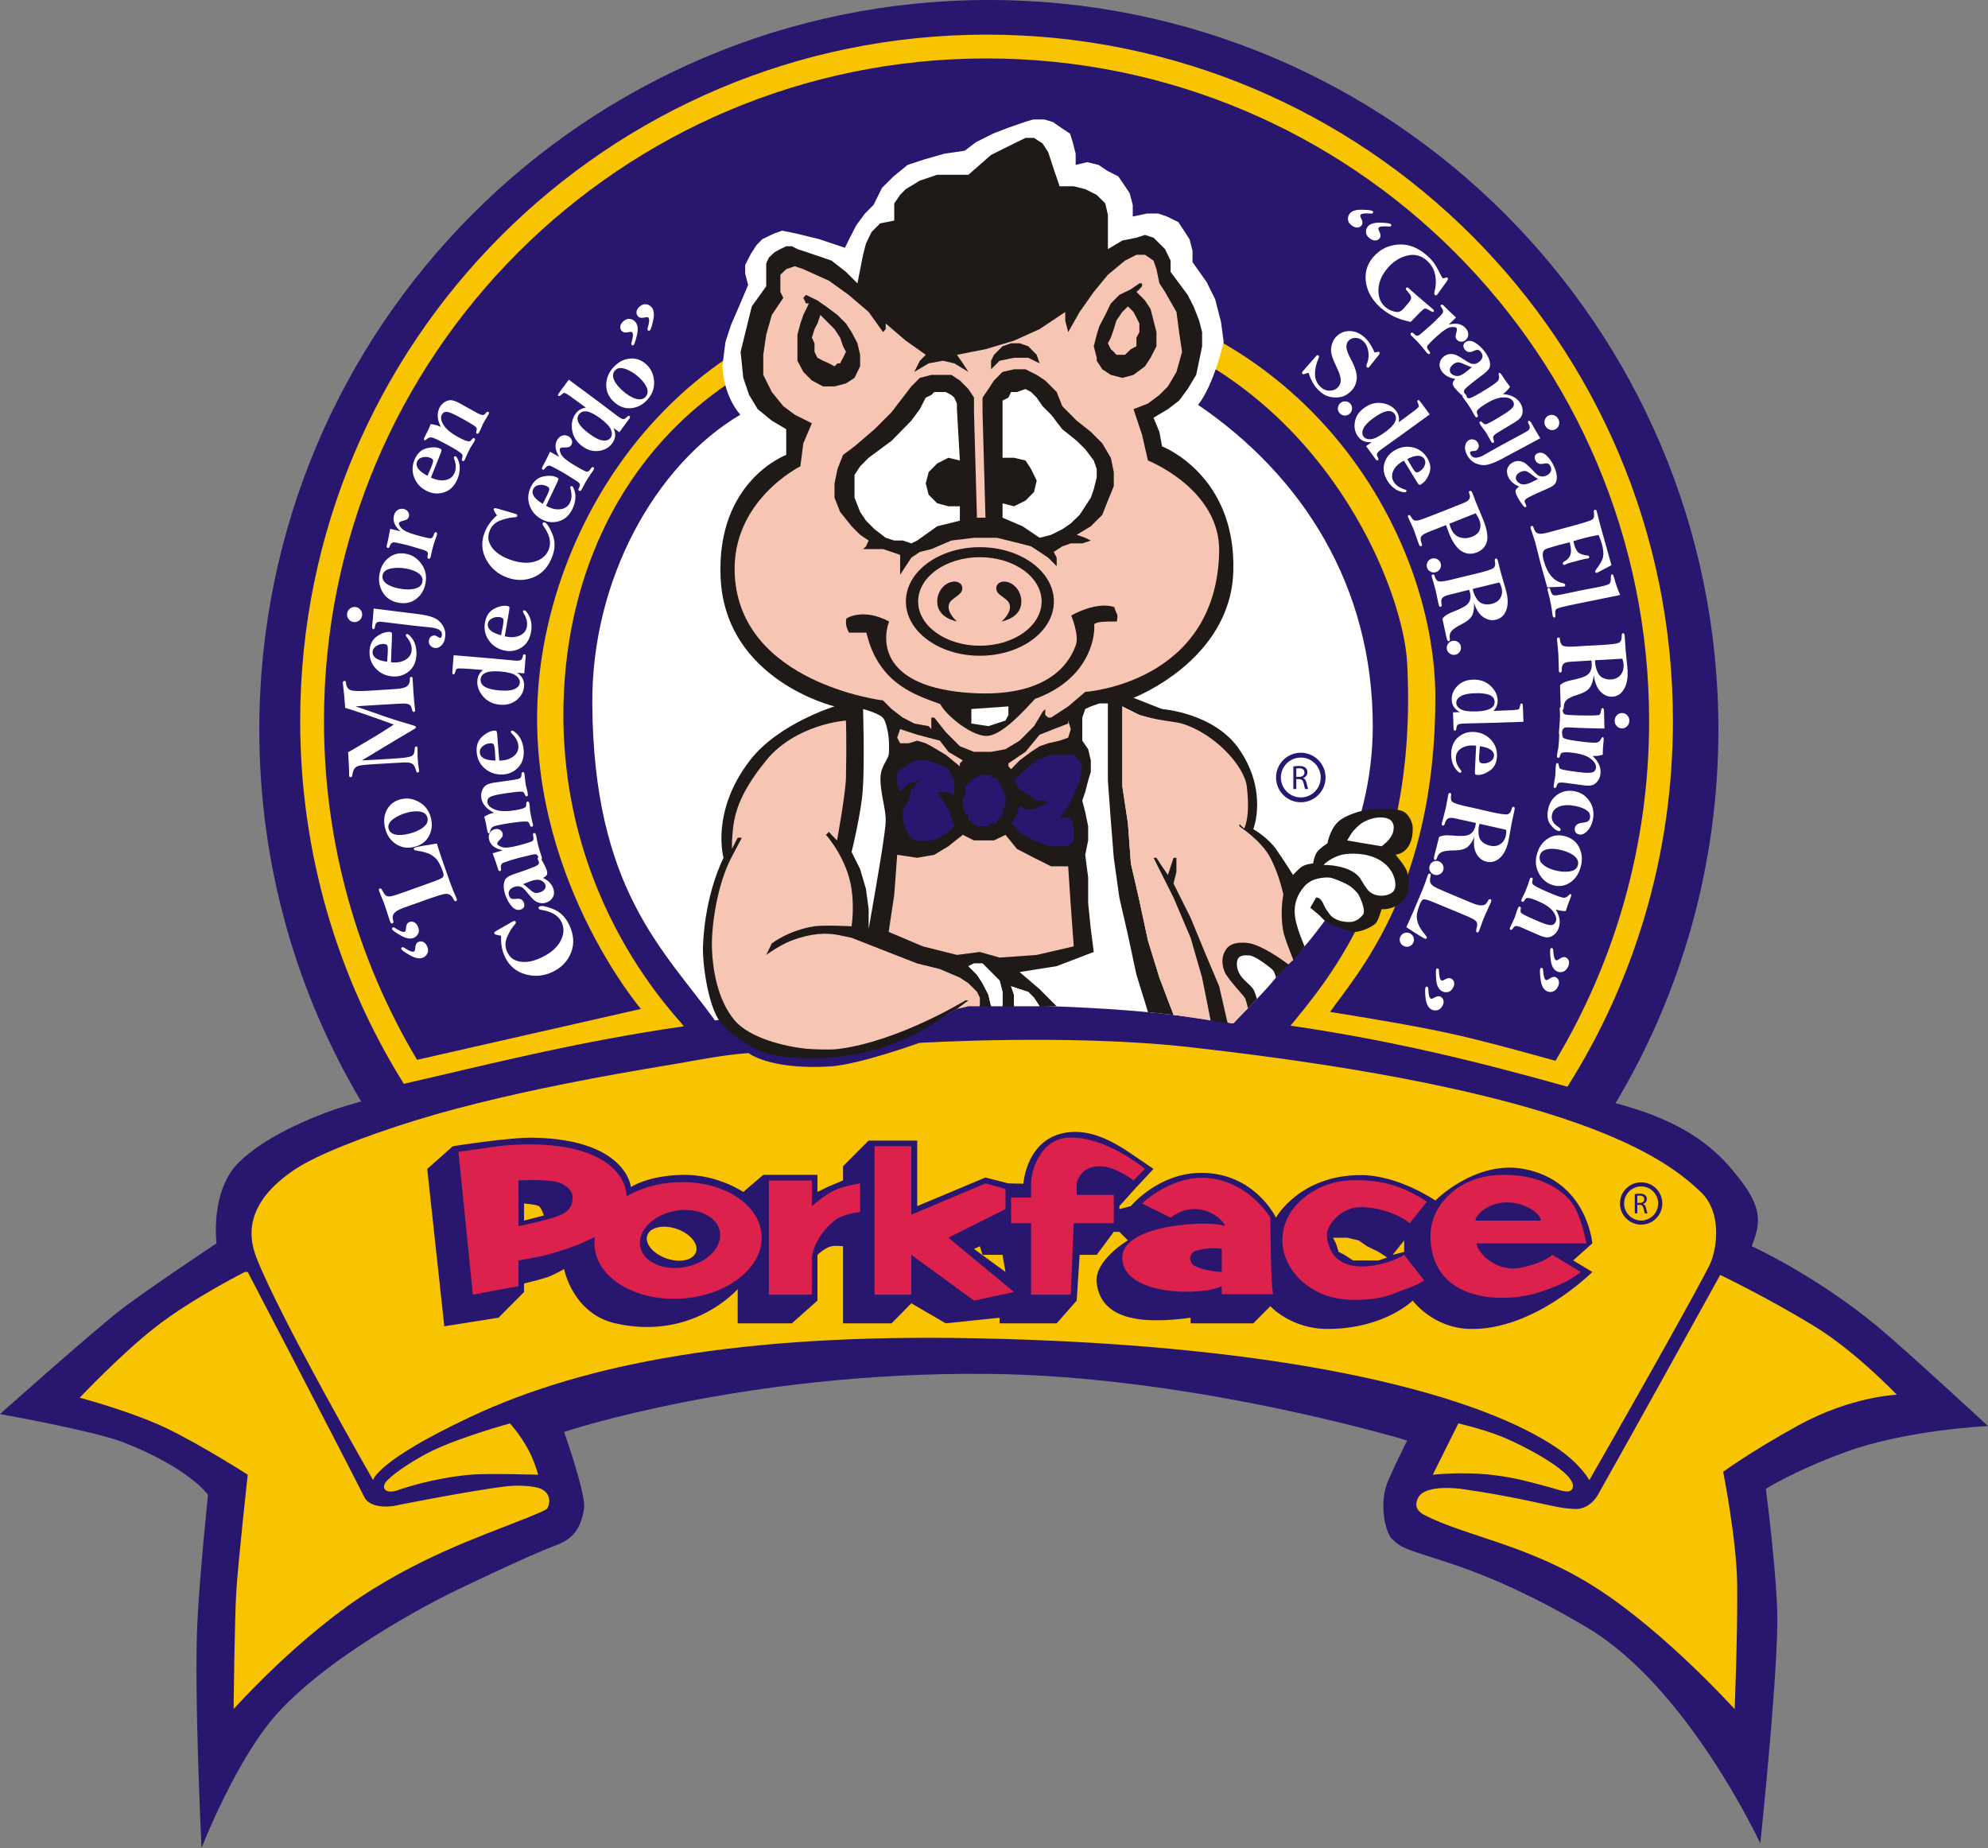 <!-- Generator: Adobe Illustrator 20.1.0, SVG Export Plug-In  -->
<svg version="1.1"
	 xmlns="http://www.w3.org/2000/svg" xmlns:xlink="http://www.w3.org/1999/xlink" xmlns:a="http://ns.adobe.com/AdobeSVGViewerExtensions/3.0/"
	 x="0px" y="0px" width="309.047px" height="287.289px" viewBox="0 0 309.047 287.289"
	 style="enable-background:new 0 0 309.047 287.289;" xml:space="preserve">
<rect x="0" y="0" width="309.047" height="287.289" fill="#808080" stroke="none"/>
<style type="text/css">
	.st0{fill:#28166F;}
	.st1{fill-rule:evenodd;clip-rule:evenodd;fill:#F8C300;}
	.st2{fill:#FFFFFF;}
	.st3{fill-rule:evenodd;clip-rule:evenodd;fill:#28166F;}
	.st4{fill-rule:evenodd;clip-rule:evenodd;fill:#DB214C;}
	.st5{fill-rule:evenodd;clip-rule:evenodd;fill:#F7C5B4;}
	.st6{fill-rule:evenodd;clip-rule:evenodd;fill:#1F1A17;}
	.st7{fill-rule:evenodd;clip-rule:evenodd;fill:#FFFFFF;}
	.st8{fill:#1F1A17;}
	.st9{fill:#DB214C;}
</style>
<defs>
</defs>
<g>
	<path class="st0" d="M291.817,206.182c-9.65-7.986-19.497-12.437-19.497-12.437c1.059-2.923,2.074-5.361-1.737-10.272
		c-2.913-3.753-7.167-8.768-19.443-11.967c10.156-16.991,15.996-36.858,15.996-58.092C267.137,50.777,216.359,0,153.723,0
		S40.309,50.777,40.309,113.414c0,21.119,5.779,40.885,15.834,57.815c-0.988,0.285-3.082,0.895-3.906,1.178
		c-4.075,1.403-11.115,4.335-15.112,8.299c-4.519,4.481-3.46,12.581-3.46,12.581s-11.467,7.628-15.165,10.544
		c-4.718,3.72-18.5,16-18.5,16s14.553,2.598,19.125,4.375c10.292,4,13.213,8.178,13.213,8.178s-1.338,12.78-1.672,20.192
		c-0.495,10.999,0.667,34.713,0.667,34.713s5.429-14.055,12-21.167c9.311-10.078,27.066-18.639,27.066-18.639
		s11.329-5.476,15.647-7.102c2.048-0.771,4.204-1.8,4.751-5.933c0.298-2.248-3.108-11.838-3.108-11.838s27.892-9.363,65.753-9.03
		c32.149,0.283,65.309,10.361,65.309,10.361s-2.462,4.936-3.114,6.653c-0.164,0.432-0.394,1.332-0.461,1.789
		c-0.364,2.509,0.087,4.951,0.886,6.448c0.221,0.414,1.249,1.265,1.767,1.538c3.795,1.996,12.233,2.751,28.92,12.665
		c15.673,9.311,26.897,33.546,26.897,33.546s2.519-23.771,2.654-34.234c0.084-6.557-1.787-20.88-1.787-20.88
		s4.07-2.678,12.402-5.736c9.41-3.454,22.132-4.039,22.132-4.039S296.282,209.877,291.817,206.182z"/>
	<path class="st0" d="M7.956,213.294"/>
</g>
<path class="st1" d="M153.366,5.384c-58.929,0-106.701,47.772-106.701,106.701c0,20.709,5.9,40.041,16.11,56.405
	c11.655-2.64,26.334-6.469,43.488-8.933c0.571-0.082-20.357-19.136-18.573-52.429c1.617-30.175,21.727-56.89,62.855-59.09
	c48.759-2.608,67.438,40.356,68.206,55.069c1.732,33.181-12.402,49.336-18.136,56.344c15.782,2.281,29.412,5.667,43.056,9.494
	c10.386-16.461,16.396-35.959,16.396-56.86C260.067,53.156,212.295,5.384,153.366,5.384z M99.631,156.85l-34.797,7.909
	c0,0-0.134-0.225-0.201-0.338c-9.065-15.337-14.268-33.229-14.268-52.335c0-56.885,46.115-103,103-103s103,46.115,103,103
	c0,19.308-5.313,37.375-14.556,52.82c-14.674-4.038-17.143-4.699-35.037-7.597c3.98-5.686,16.364-19.09,16.364-48.821
	c0-26.701-22.132-63.979-68.826-64.439c-46.915-0.462-68.602,35.173-70.646,63.08C81.579,135.617,99.631,156.85,99.631,156.85z"/>
<path class="st2" d="M154.982,156.208c23,0.388,30.562,2.019,36.736,2.891c2.09-2.197,4.8-4.824,6.748-7.254
	c0.425-0.53,1.283-1.556,1.721-1.92c0.291-0.241,0.477-0.453,0.547-0.547c0.774-1.033,1.286-1.464,2.058-2.257
	c0.848-0.872,3.27-4.134,3.27-4.134s5.844,2.804,7.563-2.406c0.204-0.618-5.826-4.086-5.552-4.677
	c3.291-7.083,5.334-14.783,5.334-23.007c0-21.736-10.848-38.831-27.155-49.957c2.476-3.118,3.976-9.778,3.976-9.778l-0.405-3.069
	l-0.921-3.586l-1.327-2.662l-2.193-3.106v-1.756l-0.461-1.793l-0.866-1.331l-0.87-1.331l-1.784-0.869l-1.327-0.462h-1.784
	l-2.196,0.462v-1.793l-0.457-1.775l-0.868-1.331l-0.916-1.331l-1.738-0.887l-1.327-0.906l-1.784-0.425l-1.786,0.425v-1.756
	l-0.457-1.775l-0.411-1.331l-1.327-0.869l-1.327-0.924l-1.327-0.407h-1.784l-1.327,0.407l-2.654,0.924l-2.241,0.869l-2.654,1.331
	l-1.738,1.331l-3.111,0.444l-3.112,0.887l-2.652,0.869l-2.196,1.793l-1.784,1.775l-1.327,2.662l-1.327,1.331l-1.327,1.793
	l-0.914,1.756l-0.87,1.775l-3.98-1.331l-3.522-0.869l-2.243-0.462l-1.325,0.462l-1.786,0.869l-0.868,0.887l-0.87,1.331l-0.914,1.775
	v1.331l0.457,1.793l-1.327,3.124l-1.327,3.069l-0.87,2.662l-0.457,3.586c0,0-0.07,4.396,2.763,7.724
	c-13.171,7.801-23.117,25.556-23.005,44.883c0.167,28.862,11.069,38.266,19.074,49.283
	C120.291,157.062,130.803,155.8,154.982,156.208z"/>
<path class="st1" d="M264.36,185.267c-5.362-5.059-18.86-15.728-79.737-22.512c-18.383-2.049-41.708-0.627-41.708-0.627
	s-9.381,3.387-13.838,3.658c-8.411,0.511-12.032-1.545-12.702-2.073c-3.625,0.235-7.848,1.061-10.569,1.546
	c-3.423,0.61-24.848,3.856-41.171,8.903c-8.385,2.593-15.432,5.423-18.681,7.562c-8.016,5.279-7.329,10.572-6.113,13.729
	c3.516,9.136,18.161,34.648,18.161,34.648s0.412-2.916,15.166-9.847c17.773-8.349,42.261-12.915,78.333-12.208
	c51.08,1,79.286,9.287,90.728,17.192c3.522,2.433,4.846,4.864,4.846,4.864s14.05-24.483,18.612-33.271
	C266.833,194.622,267.917,188.623,264.36,185.267z"/>
<path class="st1" d="M12.393,217.287c0,0,6.524-6.914,11.941-11.104c5.611-4.34,13.723-8.444,13.723-8.444h0.457
	c0,0,13.981,26.813,18.16,35.06c0.576,1.137,2.368,1.616,4.437,1.331l0,0c0,0,11.972-2.41,17.704-3.076
	c1.322-0.154,4.101-0.148,5.307,0.414c1.899,0.884,1.173,2.884,0.87,3.12c-0.194,0.151-0.645,0.36-0.87,0.458
	c-6.584,2.875-15.694,5.522-26.121,11.977c-11.334,7.016-21.682,18.678-21.682,18.678s0.137-13.67,0.411-18.218
	c0.275-4.568,1.784-18.22,1.784-18.22s-6.934-4.454-12.396-7.113C20.583,219.456,12.393,217.287,12.393,217.287z"/>
<path class="st1" d="M60.197,230.136c1.391-1.396,4.423-3.333,6.901-4.55c4.381-2.151,12.175-4.306,12.175-4.306
	s1.476,1.593,2.747,3.884c1.09,1.965,1.644,4.1,1.644,4.1s-7.971-0.245-10.613,0c-5.657,0.525-10.239,2.049-11.357,2.456
	c-0.329,0.12-1.571,0.382-1.909-0.252C59.515,230.959,59.951,230.383,60.197,230.136z"/>
<path class="st3" d="M131.057,183.512l-2.197,0.919l-1.784,0.871v-2.66h-8.416l-3.111,2.66c0,0-3.988-2.723-9.287-2.66
	c-5.482,0.065-8.18,1.898-8.18,1.898s-0.669-7.375-15.079-7.673c-3.835-0.079-12.606,1.324-12.606,1.324l-3.98,3.533l2.654,24.46
	l8.418-1.331l3.979-3.993v-1.331c0,0,2.191-0.516,3.523-0.947c1.141-0.369,2.698-1.301,2.698-1.301s1.327,6.926,7.961,8.442
	c12.075,2.76,19.03-5.322,19.03-5.322v5.322h8.418l3.979-3.533v-6.701v-0.412c0,0,0.985-0.98,2.041-1.3
	c0.675-0.205,1.939-0.031,1.939-0.031v11.977h7.548l3.064-3.12l5.353,3.12l8.372-0.871v0.871h8.875l3.111-3.533l0.457-7.113h2.654
	l2.654-3.579h0.868l1.327,1.331c0,0-5.339,3.119-4.848,6.699c0.749,5.46,6.54,6.428,14.593,5.324v0.871h9.748l2.654-2.662
	c0,0,3.202,3.535,8.864,3.535c8.838,0,13.268-4.405,13.268-4.405s3.114,4.266,8.882,4.405c9.998,0.241,19.036-8.857,19.036-8.857
	l-2.977-1.79l2.977-2.662c0,0-0.794-9.732-10.67-11.565c-7.5-1.391-13.729,4.91-13.729,4.91s-5.716-3.93-11.517-3.953
	c-9.557-0.038-13.268,6.615-13.268,6.615s-3.254-6.907-11.508-6.963c-6.747-0.046-11.048,5.174-11.048,5.174l-1.784,0.458v-0.458
	l2.488-2.767l2.82-3.015c0,0-2.894-1.981-3.788-2.579c-2.063-1.38-5.438-3.438-9.067-3.157c-6.913,0.534-7.371,8.032-7.371,8.032
	l-2.328-0.048l-3.568-0.917l-10.613,4.451v-10.188h-7.548l-3.98,3.993V183.512z"/>
<path class="st4" d="M73.51,201.271l-2.243-22.211l6.223-0.871c0,0,15.844-2.229,19.487,5.781c0.19,0.418,0.362,1.334,0.411,1.791
	c0.654,6.153-11.25,8.973-12.396,9.315c-1.073,0.32-4.391,0.872-4.391,0.872v3.991L73.51,201.271z"/>
<path class="st3" d="M89.016,186.173c0-1.218-1.155-1.876-1.784-2.204c-1.474-0.767-6.632-0.458-6.632-0.458v7.113
	c0,0,5.087-1.039,6.632-1.789C88.083,188.422,89.016,187.789,89.016,186.173z"/>
<path class="st1" d="M81.468,187.092v2.66l1.784-0.458l1.289-0.34c0,0-0.376-1.237-0.791-1.457
	C83.256,187.236,81.468,187.092,81.468,187.092z"/>
<path class="st5" d="M148.761,156.85l-4.469,2.25c0,0-6.803,4.365-17.625,4.856c-14.667,0.667-15.816-11.513-16.012-13.281
	c-1.25-11.298,2.642-17.344,2.642-17.344l1.562-2.594l-0.156-0.172l-0.969,1.625l0.077-1.538c0,0-0.872-5.503,5.307-12.441
	c6.23-6.996,12.898-6.427,12.898-6.427s0.345,5.651,0.047,9.219c-0.102,1.221-1.562,10.555-1.562,10.555l-1.234-1.57l-0.422-0.391
	l-0.281,0.186c0,0,2.775,2.155,3.646,6.548c0.875,4.417,0.479,8.016,0.479,8.016l-3.406-0.156l-2.625,0.224l-2.562,0.307
	l-2.266,1.281l-1.703,0.812l-0.253,0.411l1.221-0.52l2.297-1.109l2.188-0.5l2.484-0.203l3.078-0.031l1.953,0.641l2.422,0.219
	l1.844,1.125l2.766,0.766l2.461,2.17l3.522,0.872l3.111,1.331l1.327,0.871l1.327,1.331l0.457,0.919v1.331h-1.784L148.761,156.85z"/>
<path class="st6" d="M178.469,157.355l-1.803-5.827l-1.327-6.196l-1.327-5.782l-0.868-6.198l-0.459-5.786l-0.457-6.23v-6.193v-5.786
	h-1.327l-1.327,0.462l-0.868,0.407l-0.459,1.331v1.793v1.793l0.916,1.331l0.411,1.738v1.793l-0.411,1.331l-0.457,1.793l-0.459,1.331
	l0.459,1.775l0.457,2.218v2.2l-0.457,2.237l0.457,3.549v3.984l0.411,3.993l0.459,3.579l-5.764,2.203l-5.764,0.917l3.111,2.662
	l2.654,2.662h-2.654l-0.87-1.331l-0.914-0.919l-1.327-0.412l-1.327-0.459l0.457,1.331v1.789h-1.784v-2.25l-0.457-1.743l-1.327-1.331
	l-1.327-1.331h-1.327l-0.87,0.414l1.327,1.331l0.87,1.329l0.914,1.791l0.413,1.789h-0.87h-0.87v-1.331l-0.457-0.919l-1.327-1.331
	l-1.327-0.871l-3.111-1.331l-3.522-0.872l-10.202-3.991c0,0-1.396-0.311-2.197-0.46c-1.755-0.328-4.062-0.263-7.089,0.872
	c-1.88,0.705-3.98,2.248-3.98,2.248l0.87-1.789c0,0,2.575-2.035,6.632-2.662c1.424-0.22,5.764,0,5.764,0s0.449-2.711,0-5.782
	c-0.707-4.835-3.98-8.435-3.98-8.435l0.457-0.462l0.413,0.462l0.851,0.869c0,0,1.336-7.282,1.389-9.742c0.12-5.512,0-8.892,0-8.892
	s-7.745,0.507-12.396,6.193c-4.993,6.104-5.116,9.474-5.307,12.441c-0.021,0.329-0.014,1.32-0.014,1.32l0.884-1.745h0.647
	c0,0-1.243,2.359-1.656,3.151c-2.186,4.189-3.113,10.616-2.99,14.12c0.104,2.978,0.788,7.902,3.542,11.142
	c2.36,2.775,7.835,4.033,10.905,4.374c1.103,0.122,3.958,0.211,5.059,0.077c9.448-1.15,19.9-7.572,19.9-7.572h0.457l-1.784,1.331
	l-1.738,0.919c0,0-10.69,9.062-27.035,6.195c-2.375-0.417-6.6-3.128-8.113-5.216c-1.73-2.387-2.705-8.743-2.583-11.75
	c0.333-8.249,3.192-13.647,3.192-13.647s-2.067-7.117,4.099-15.14c4.398-5.722,13.147-8.392,13.147-8.392
	s-16.981-4.048-17.704-20.02c-0.682-15.074,10.201-19.077,10.201-19.077v-3.993l-2.241-1.331l-2.197-1.793l-1.327-2.2l-0.914-2.662
	l-0.413-4.048l0.87-3.531l0.868-3.531l2.243-3.124v-0.869v-1.368v-1.331l0.411-0.887l0.459-0.444l0.457-0.425l0.868-0.462
	l0.916-0.444h0.87l0.868,0.444l2.654,0.887l2.654,0.906l2.241,1.756l1.784,1.775l0.87-4.437l0.457-1.756l0.87-1.793l1.327-1.331
	l2.197-0.444v-1.331v-1.331l0.914-1.331l0.87-0.887l2.195-1.331l2.7-0.906h2.195h2.654l3.523-3.087l3.568-1.775l1.784-0.869h1.327
	l1.327,0.869l0.87,1.331l0.868,2.662l0.916,2.662h0.87h1.325l1.786,0.444l1.784,0.887l1.327,1.331l0.411,1.775v5.324l2.243-1.331
	l2.195-0.444l1.327-0.425l1.327,0.425l0.914,0.906l0.87,0.869l0.87,1.793v1.756l1.323,1.775l1.327,1.793l0.921,1.793l0.866,2.2
	l0.461,1.793v2.2l-0.461,2.255l-0.461,2.2l-1.327,2.2l-1.327,1.793l-1.736,1.331l-2.241,1.331l0.914,2.2l0.413,2.255
	c0,0,11.585,4.431,11.071,19.54c-0.468,13.772-15.509,19.558-15.509,19.558l4.437,1.738c0,0,8.104,0.588,11.993,6.248
	c4.519,6.577,2.193,12.422,2.193,12.422s2.293,1.331,3.52,3.087c1.217,1.742,2.654,4.03,2.654,4.03s0.904-0.981,1.37-1.286
	c0.604-0.396,1.745-0.507,1.745-0.507s0.214-1.347,0.735-1.909c0.665-0.718,1.495-1.196,1.495-1.196s0.384-2.192,1.692-3.387
	c1.06-0.969,3.503-1.814,5.365-1.937c1.28-0.084,3.833-0.188,4.883,0.444c0.647,0.389,1.327,1.455,1.327,2.597
	c0,3.546-2.242,3.938-2.242,3.938l-0.411,0.12c0,0,1.594,1.884,1.787,2.662c0.271,1.087,0.569,3.041-0.461,4.249
	c-1.509,1.77-3.52,1.541-3.52,1.541s-0.492,1.787-0.921,2.202c-0.677,0.654-2.252,1.279-3.191,1.331
	c-0.461,0.025-2.479-0.657-2.911-0.819c-0.695-0.26-1.859-0.97-1.859-0.97l-0.866-0.873l-1.335-1.101l0.893-1.561
	c0,0,0.67-0.297,1.308,1.331c0.146,0.372,0.636,1.018,0.885,1.331c0.664,0.839,2.008,1.151,3.071,1.12
	c1.323-0.039,2.069-1.16,2.125-1.312c0.271-0.74-0.544-2.527-0.773-2.928c-0.233-0.408-0.945-1.057-1.327-1.331
	c-0.401-0.288-1.313-0.689-1.769-0.878c-0.323-0.134-0.982-0.388-1.327-0.444c-0.327-0.053-2.679-0.169-3.98,1.322
	c-2.387,2.736-1.41,5.406-0.866,7.113c0.183,0.574,0.866,2.248,0.866,2.248l-2.193,2.662l-1.516-2.41l-0.958-2l-0.042-2.833
	l1.19-2.99l-0.921-3.111l-1.327-3.087l-2.193-2.699l-2.193-2.2v-0.462l0.405,0.462h0.461l0.461-2.662l-0.461-2.218l-0.866-2.662
	l-0.921-1.775l-2.193-2.662l-2.654-2.255l-3.114-1.331l-3.523-0.869l-3.111-0.869l-2.652-1.331v6.193v6.23l0.868,5.749l0.457,6.23
	l1.327,5.79l1.327,6.195l1.784,5.782l2.197,5.782c0,0-1.718-0.187-2.291-0.247C179.721,157.478,178.469,157.355,178.469,157.355z"/>
<path class="st5" d="M121.772,46.301l-0.459-0.924v-1.331v-1.331l0.916-0.869l1.327-0.462l1.327,0.462l3.979,1.793l3.066,2.2
	l3.111,2.662l2.241,3.124l0.413-0.462v-0.869l3.111,2.662l3.111,2.2l-0.916,0.924l-0.868,1.738l2.241-1.331l2.197-0.407l1.784,0.407
	l2.195,1.331l-0.868-1.331l-0.916-1.331l4.437-0.869l4.437-1.331l3.98-1.793l3.98-2.662v1.331l0.457,1.793l1.784-3.124l2.197-3.124
	l2.195-2.662l2.654-2.2l1.784-0.906h1.327l1.327,0.906l0.457,1.331l0.457,2.2l0.87,1.331l1.784,3.124l0.409,3.124l0.461,3.069
	l-0.87,3.124l-1.327,2.255l-1.327,1.331l-1.784,1.331l-2.241,0.869l1.327,3.993l0.914,3.993c0,0,11.286,4.453,11.075,14.215
	c-0.441,20.427-20.818,21.758-20.818,21.758l-2.654,2.255l-2.654,1.738h-0.457l-0.459-0.407v-0.462v-0.462l-0.411,0.462l-1.327,2.2
	l-2.241,2.255l-2.197,1.331l-2.241,0.407h-2.654l-2.197-0.869l-2.195-2.2l-1.784-2.255h-0.459v0.462v0.462v0.407v0.462l-0.411-0.462
	l-2.241-0.407l-1.786-0.924l-1.738-1.331l-1.327-1.331c0,0-22.195-2.662-23.055-19.539c-0.587-11.53,10.201-16.859,10.201-16.859
	l0.457-3.568l1.327-3.124l-2.654-1.331l-1.784-1.331l-1.784-2.2l-1.327-2.662v-3.124l0.457-3.124l0.87-3.069L121.772,46.301z"/>
<path class="st4" d="M119.529,183.512h6.68v3.993c0,0,1.873-1.654,3.416-2.424c1.375-0.686,4.086-1.111,4.086-1.111v4.451
	c0,0-2.68,0.284-3.98,1.331c-3.273,2.633-3.522,5.736-3.522,5.736v5.782h-6.68V183.512z"/>
<polygon class="st6" points="131.514,50.294 130.188,48.963 128.404,47.632 127.077,46.708 125.293,45.839 124.882,46.301 
	125.293,47.17 125.75,47.17 124.882,48.963 124.425,50.294 123.966,52.032 123.966,53.825 123.966,56.08 124.882,57.818 
	126.209,59.149 127.947,60.073 129.731,60.073 131.514,59.611 132.841,58.742 133.711,56.949 133.711,55.156 133.298,53.363 
	132.384,51.625 "/>
<polygon class="st5" points="126.62,53.363 126.209,52.494 126.62,51.163 127.077,50.294 127.536,48.963 128.861,50.294 
	129.731,51.163 130.6,52.494 131.057,53.825 131.514,54.694 131.057,55.618 130.6,56.487 130.188,56.487 129.731,56.949 
	128.861,56.487 127.947,56.08 127.077,55.618 126.62,54.694 "/>
<polygon class="st6" points="162.484,59.149 164.27,60.942 165.138,63.142 167.38,65.397 169.575,67.135 171.359,68.928 
	172.686,71.165 173.144,73.383 173.144,75.583 172.229,77.819 171.359,80.038 169.575,81.812 167.38,83.143 168.707,83.605 
	169.575,84.031 168.248,84.474 166.464,84.474 165.138,84.936 163.811,85.805 164.27,86.693 164.27,88.024 162.943,86.693 
	161.616,85.805 160.289,84.936 158.505,84.474 154.982,83.605 151.415,83.605 147.891,84.031 144.781,85.362 142.997,85.805 
	141.67,86.693 140.802,88.024 139.932,89.355 139.932,87.598 139.932,86.267 138.605,85.805 137.279,85.362 135.495,85.362 
	134.168,85.362 134.625,84.936 135.038,84.031 133.711,83.143 132.384,81.812 130.6,79.576 129.731,77.376 129.731,75.158 
	130.188,72.921 131.057,70.721 132.841,69.39 135.952,66.728 138.605,64.066 141.67,60.073 142.997,58.742 144.781,58.28 
	146.566,58.28 147.891,58.28 149.218,59.149 150.545,60.48 151.415,61.811 151.415,64.066 151.872,80.481 152.741,80.481 
	153.198,80.481 152.741,64.066 152.741,61.811 153.655,60.48 154.525,59.149 155.852,57.818 157.636,57.411 159.42,57.411 
	161.159,58.28 "/>
<path class="st7" d="M132.384,132.445c0,0,1.475-5.888,1.741-9.676c0.296-4.219,0.043-12.543,0.043-12.543s2.587,0.671,3.173,1.467
	c0.401,0.544,0.743,2.217,0.807,2.989c0.055,0.663,0.12,2.007,0,2.662c-0.146,0.797-1.211,1.793-1.273,3.527
	c-0.079,2.186,0.85,4.918,0.816,6.696c-0.017,0.893-0.287,2.665-0.413,3.549c-0.475,3.338-2.241,13.301-2.241,13.301l2.241-13.301
	l-2.241,13.301v-3.074l-0.413-3.122l-0.914-3.111L132.384,132.445z"/>
<polygon class="st7" points="132.841,77.376 132.841,75.583 132.841,73.827 133.711,72.496 135.038,71.165 138.605,68.521 
	141.67,65.397 142.997,63.604 143.913,61.811 144.781,61.404 145.239,60.942 146.107,60.942 147.023,60.942 147.891,61.404 
	148.35,61.811 148.761,62.735 148.761,63.604 149.218,71.59 147.434,71.165 145.696,72.052 144.37,73.383 143.913,75.158 
	144.37,76.914 145.696,78.245 147.434,78.707 149.218,78.707 149.218,79.576 149.218,80.944 145.696,81.812 142.586,84.031 
	141.67,84.474 140.343,84.031 139.018,84.031 137.691,83.605 135.952,82.275 134.625,80.944 133.711,79.576 "/>
<polygon class="st4" points="135.952,201.271 135.952,178.189 141.67,178.189 141.67,188.835 153.198,183.97 156.309,184.842 
	156.309,187.963 147.434,192.414 157.636,200.859 151.415,202.189 141.67,195.076 141.67,201.271 "/>
<polygon class="st5" points="139.475,132.888 142.586,133.351 145.239,132.888 147.434,131.557 149.677,129.783 151.415,130.652 
	152.741,130.652 154.525,130.652 156.309,129.783 158.093,131.983 160.746,133.351 163.4,134.682 166.053,134.682 166.464,140.88 
	166.921,147.121 161.159,148.452 155.395,148.866 152.329,147.993 148.761,148.452 143.454,147.121 138.148,144.873 139.018,139.09 
	"/>
<polygon class="st3" points="148.35,121.335 148.35,122.241 148.35,123.572 147.023,123.128 145.696,123.128 146.566,124.459 
	147.434,125.79 147.891,127.121 148.35,128.452 147.434,129.321 146.107,130.226 144.781,130.652 143.454,130.652 142.129,130.652 
	141.259,129.783 140.802,128.895 140.343,127.565 140.343,125.79 141.259,124.459 141.67,122.666 142.997,121.335 141.259,121.797 
	139.932,123.128 139.475,121.797 139.475,120.004 140.802,119.135 142.129,118.211 143.913,118.211 145.696,118.673 
	147.434,119.579 "/>
<polygon class="st5" points="144.781,116.011 143.913,115.549 142.586,115.142 141.259,115.549 139.932,115.549 139.475,114.68 
	139.932,113.349 142.586,114.218 146.107,115.142 147.434,116.88 149.677,118.211 149.218,118.673 149.218,119.135 147.023,117.342 
	"/>
<polygon class="st3" points="152.741,128.452 152.741,128.452 151.872,128.452 151.415,127.99 151.004,127.99 151.004,127.565 
	150.545,127.565 150.545,127.121 150.545,126.659 150.088,126.659 149.677,125.328 149.677,124.459 149.677,123.997 
	150.088,123.572 150.088,122.666 150.088,122.241 150.545,121.797 151.415,120.91 151.872,120.91 152.329,120.466 152.741,120.466 
	153.198,120.466 153.655,120.466 154.068,120.466 154.068,120.91 154.525,120.91 154.982,120.91 154.982,121.335 155.395,121.335 
	155.395,121.797 155.852,122.666 156.309,123.572 156.309,123.997 156.309,124.459 156.309,124.903 156.309,125.328 155.852,125.79 
	155.852,126.234 155.852,126.659 155.395,127.121 154.982,127.565 154.982,127.99 154.525,127.99 154.068,127.99 153.655,128.452 
	"/>
<polygon class="st7" points="155.852,156.437 155.852,154.188 155.395,152.444 154.068,151.113 152.741,149.782 151.415,149.782 
	150.545,150.197 151.872,151.528 152.741,152.857 153.655,154.648 154.068,156.437 "/>
<polygon class="st1" points="156.309,197.738 155.852,195.076 152.741,195.076 152.329,193.745 151.415,194.159 "/>
<polygon class="st6" points="161.616,56.487 159.832,55.618 157.636,55.618 155.395,56.08 154.068,57.411 154.068,56.08 
	154.525,55.156 155.852,53.825 157.179,53.363 158.505,53.363 159.832,53.825 161.159,55.156 "/>
<polygon class="st7" points="170.034,71.59 170.491,72.921 170.491,74.252 170.034,76.045 169.575,77.376 168.707,78.707 
	167.837,80.038 166.464,81.369 165.138,82.275 163.4,83.143 161.616,83.605 158.962,81.812 155.852,80.481 155.852,79.576 
	155.852,78.245 157.636,78.707 159.42,77.819 160.746,76.488 161.159,74.714 160.289,72.921 159.42,71.59 157.636,71.165 
	155.852,71.165 155.852,64.473 155.852,63.142 155.852,62.273 156.766,61.811 157.179,60.942 158.093,60.942 159.42,60.48 
	160.289,60.942 161.159,61.811 162.073,63.142 163.4,64.473 165.138,66.728 167.38,68.521 168.707,69.834 "/>
<polygon class="st5" points="161.616,114.218 163.811,113.349 166.053,112.48 166.053,112.018 166.464,113.349 166.053,114.68 
	164.727,115.142 162.943,115.549 161.616,116.011 160.289,116.88 158.505,118.211 157.179,119.579 156.766,119.135 156.766,118.673 
	159.42,116.88 "/>
<polygon class="st7" points="161.616,156.437 160.746,155.106 159.832,154.188 158.505,153.775 157.179,153.317 157.636,154.648 
	157.636,156.437 159.832,156.437 "/>
<path class="st4" d="M160.289,201.271v-11.104h-3.111v-3.993h3.111c0,0-0.009-1.781,0-2.374c0.023-1.594,1.336-6.719,5.764-6.941
	c5.844-0.293,11.939,4.864,11.939,4.864l-1.784,1.789c0,0-2.775-2.219-5.307-2.202c-3.089,0.021-3.522,2.66-3.522,2.66v0.872v0.919
	h5.764v4.405h-6.223l-0.457,11.104H160.289z"/>
<polygon class="st3" points="166.464,127.121 166.921,128.895 166.921,130.652 166.053,131.557 165.138,131.557 162.943,131.557 
	160.746,130.652 158.962,129.783 157.179,127.99 158.093,126.659 158.505,125.328 159.42,125.79 160.746,125.79 161.616,125.328 
	162.484,124.903 162.943,124.903 162.484,124.459 161.159,124.459 159.832,123.572 158.505,122.666 157.636,121.335 159.42,119.579 
	161.159,118.211 163.4,117.342 166.053,117.342 166.921,117.342 167.38,117.804 167.837,118.211 168.248,119.135 167.837,121.335 
	166.921,123.572 166.053,125.328 164.727,127.121 "/>
<polygon class="st6" points="171.818,48.963 170.902,50.701 170.491,52.032 170.034,53.825 170.491,55.618 170.491,56.08 
	171.359,57.411 172.686,58.28 174.471,58.742 176.209,58.28 177.993,56.949 178.863,55.618 179.777,53.825 179.777,51.625 
	179.32,49.832 178.863,48.039 177.993,46.708 176.666,45.377 177.123,44.97 177.536,44.508 177.536,44.046 177.123,44.046 
	175.796,44.97 174.012,45.839 172.686,47.17 "/>
<polygon class="st5" points="177.123,51.625 176.666,52.494 176.666,53.825 175.796,54.287 174.882,55.156 174.471,55.156 
	173.555,55.156 173.144,54.694 172.686,54.287 172.229,53.363 172.686,52.494 173.144,51.163 173.555,49.832 174.471,48.501 
	175.339,47.632 176.209,48.501 176.666,49.37 177.123,50.294 "/>
<path class="st5" d="M201.059,149.225l-0.77,0.706l-1.706-0.33l-1.333-0.938l-1.188-0.583l-1.521-0.229l-1.125-0.604l-1.083,0.021
	l-1.042,0.75l-0.562,0.667l-0.083,1.042l0.479,1.25l0.917,1.292l0.833,1.271l1.167,1.083l0.424,1.655l-1.826,1.841l-0.921,0.981
	l-1.788-0.264l-1.243-5.518l-2.062-4.865l-2-5.996l-2.195-5.109l0.457-1.797v-1.775v-0.425h-0.457l-0.87,2.662l-0.914-1.331
	l-0.87-1.331h-0.457l3.111,6.198l2.654,6.243l1.788,6.194l1.327,6.653l-2.654-0.412l-3.114-0.458l-2.197-5.782l-1.784-5.782
	l-1.327-6.195l-1.327-5.79l-0.457-6.23l-0.868-5.749v-6.23v-6.193c0,0,1.154,0.846,2.652,1.331c2.557,0.828,5.632,1.051,6.502,1.307
	c5.181,1.522,9.812,6.623,10.193,9.785c0.594,4.934-0.412,6.559-0.412,6.559l-0.362-0.348l-0.405-0.462v0.462
	c0,0,3.319,2.129,4.736,4.712c1.516,2.764,2.125,5.917,2.125,5.917s-0.542,2.583-0.042,5.542
	C199.661,145.82,201.059,149.225,201.059,149.225z"/>
<polygon class="st6" points="188.198,158.639 186.871,151.986 185.084,145.791 182.43,139.549 179.32,133.351 179.777,133.351 
	180.646,134.682 181.56,136.013 182.43,133.351 182.887,133.351 182.887,133.776 182.887,135.55 182.43,137.347 185.084,142.669 
	187.277,147.993 189.525,153.317 190.852,159.099 "/>
<polygon class="st3" points="189.93,197.738 189.93,194.159 187.737,193.745 185.95,194.618 185.544,194.618 185.084,195.076 
	184.623,195.488 185.084,196.407 185.749,196.759 186.871,197.28 188.198,197.738 "/>
<path class="st6" d="M194,156.768c0,0-0.266-1.293-0.495-1.662c-0.247-0.399-2.705-3.003-3.114-3.993
	c-0.349-0.845-0.724-2.366,0.359-3.72c0.911-1.139,3.191-0.866,3.875-0.667c2.445,0.711,5.664,3.205,5.664,3.205l-1.938,2.055
	c0,0-0.143-0.905-0.602-1.301c-1.004-0.867-2.728-2.075-3.479-2.146c-0.667-0.062-1.625-0.062-1.868,0.607
	c-0.373,1.028,0.151,2.126,0.585,2.69c0.5,0.651,1.476,1.38,1.844,1.939c0.223,0.338,0.567,1.517,0.567,1.517L194,156.768z"/>
<polygon class="st1" points="207.215,192.414 208.542,192.414 209.427,192.414 211.196,192.828 212.523,193.745 214.31,194.618 
	215.637,195.488 214.31,195.949 212.983,195.949 211.657,195.949 210.33,195.949 209.003,195.076 208.1,194.618 207.676,193.287 "/>
<polygon class="st1" points="216.503,195.076 218.29,192.828 218.29,194.618 "/>
<path class="st1" d="M233.807,232.557c7.365,1.384,8.262,1.926,11.075,2.031c1.493,0.056,2.806-0.944,3.52-2.203
	c4.823-8.508,19.017-34.188,19.017-34.188s7.415,3.566,14.65,7.986c6.413,3.917,12.807,10.646,12.807,10.646
	s-7.043,0.211-15.376,4.794c-7.367,4.052-11.621,7.183-11.621,7.183s2.103,10.591,2.179,17.496c0.083,7.613-0.392,19.4-0.392,19.4
	S259,253.893,248.401,247.023c-10.652-6.905-20.49-8.125-26.997-11.518c-0.634-0.33-1.78-1.111-0.921-2.706
	c1.156-2.148,6.689-1.331,6.689-1.331l3.059,0.458l2.654,0.458"/>
<path class="st1" d="M226.712,221.28c0,0-0.998,2.002-1.946,3.903c-0.973,1.951-2.035,4.081-2.035,4.081L226.712,221.28
	c0,0,4.038,0.926,7.095,2.202c3.008,1.255,11.818,5.724,10.614,7.986c-0.452,0.848-2.099,0.122-3.468-0.245
	c-3.38-0.905-5.338-1.478-8.64-1.892c-4.845-0.607-9.581-0.067-9.581-0.067L226.712,221.28z"/>
<polygon class="st3" points="239.574,189.752 238.248,188.835 236.866,187.504 235.539,187.092 233.807,187.092 232.48,187.504 
	231.153,187.963 230.232,188.835 229.366,189.752 "/>
<path class="st7" d="M205.75,134.459c0,0,0.719-0.847,2.375-1.441c1.419-0.509,3.561-0.29,4.531-0.043
	c1.812,0.462,3.081,1.443,3.75,2.668c0.38,0.696,0.899,2.275,0.097,3.035c-0.722,0.684-2.873,0.996-3.98-0.46
	c-0.241-0.317-0.678-0.985-0.866-1.336C210.607,134.92,207.531,134.459,205.75,134.459z"/>
<polygon class="st3" points="210.33,60.073 209.427,60.942 208.542,61.404 208.1,61.811 207.676,61.404 207.215,60.942 
	207.215,60.073 207.215,59.611 207.676,59.149 208.542,57.818 209.869,57.818 210.754,58.28 210.754,59.149 210.754,59.611 "/>
<path class="st7" d="M209.427,130.652c0,0,0.653-1.138,0.98-1.508c0.266-0.301,0.916-0.931,1.25-1.153
	c0.407-0.27,1.819-1.098,3.531-0.873c2.094,0.276,1.367,2.327,1.281,2.526c-0.469,1.094-1.698,1.914-1.698,1.914l-2.69-0.444
	L209.427,130.652z"/>
<polygon class="st3" points="236.46,72.052 236,72.496 235.133,72.921 234.673,72.496 234.212,72.496 234.212,71.59 234.212,71.165 
	235.133,70.721 235.539,70.721 236.46,71.165 "/>
<polygon class="st3" points="238.653,140.421 239.114,140.009 239.574,140.009 240.441,139.549 241.767,140.009 242.634,140.009 
	243.555,140.88 243.96,141.34 243.555,141.752 243.555,142.211 242.228,142.211 240.901,142.211 239.98,142.211 239.574,141.752 
	238.653,141.34 "/>
<polygon class="st3" points="248.862,106.232 249.728,106.232 251.055,106.232 251.497,106.232 251.497,106.694 251.958,107.563 
	251.055,108.487 250.189,109.356 249.304,108.894 248.401,108.487 248.401,107.563 248.401,107.156 "/>
<g>
	<path class="st3" d="M255.126,183.802c-1.817,0-3.29,1.473-3.29,3.29c0,1.817,1.473,3.29,3.29,3.29c1.817,0,3.29-1.473,3.29-3.29
		C258.416,185.275,256.943,183.802,255.126,183.802z M255.126,189.739c-1.462,0-2.647-1.185-2.647-2.647s1.185-2.647,2.647-2.647
		c1.462,0,2.647,1.185,2.647,2.647S256.588,189.739,255.126,189.739z"/>
	<g>
		<path class="st0" d="M254.137,185.625c0.198-0.036,0.487-0.063,0.753-0.063c0.419,0,0.694,0.081,0.879,0.248
			c0.149,0.135,0.239,0.343,0.239,0.582c0,0.397-0.252,0.663-0.568,0.771v0.013c0.23,0.081,0.37,0.298,0.442,0.613
			c0.099,0.424,0.171,0.717,0.235,0.834h-0.406c-0.05-0.09-0.117-0.347-0.199-0.726c-0.09-0.419-0.257-0.577-0.613-0.59h-0.369
			v1.316h-0.392V185.625z M254.529,187.009h0.401c0.419,0,0.685-0.23,0.685-0.577c0-0.392-0.284-0.564-0.698-0.564
			c-0.189,0-0.32,0.013-0.388,0.031V187.009z"/>
	</g>
</g>
<g>
	<path class="st3" d="M202.217,117.02c-2.126,0-3.849,1.723-3.849,3.849c0,2.126,1.723,3.849,3.849,3.849
		c2.126,0,3.849-1.723,3.849-3.849C206.065,118.743,204.342,117.02,202.217,117.02z M202.217,123.966
		c-1.71,0-3.097-1.386-3.097-3.097c0-1.71,1.386-3.097,3.097-3.097s3.097,1.386,3.097,3.097
		C205.313,122.579,203.927,123.966,202.217,123.966z"/>
	<g>
		<path class="st0" d="M201.059,119.152c0.232-0.042,0.569-0.074,0.881-0.074c0.49,0,0.812,0.095,1.028,0.29
			c0.174,0.158,0.28,0.401,0.28,0.68c0,0.464-0.295,0.775-0.665,0.902v0.016c0.269,0.095,0.433,0.348,0.517,0.717
			c0.116,0.496,0.2,0.838,0.275,0.976h-0.475c-0.058-0.105-0.137-0.406-0.232-0.849c-0.105-0.49-0.301-0.675-0.717-0.691h-0.432
			v1.54h-0.459V119.152z M201.518,120.771h0.469c0.49,0,0.801-0.269,0.801-0.675c0-0.459-0.332-0.659-0.817-0.659
			c-0.222,0-0.374,0.016-0.453,0.037V120.771z"/>
	</g>
</g>
<path class="st6" d="M152.329,85.065c-6.354,0-11.504,3.778-11.504,8.439s5.151,8.439,11.504,8.439
	c6.354,0,11.504-3.778,11.504-8.439S158.682,85.065,152.329,85.065z M152.329,100.385c-5.301,0-9.598-3.081-9.598-6.881
	s4.297-6.881,9.598-6.881s9.598,3.081,9.598,6.881S157.629,100.385,152.329,100.385z"/>
<path class="st8" d="M147.521,93.95c-0.375,1.322,1.24,2.653,1.24,2.653s-3.065-0.476-3.065-3.069c0-1.725,1.241-3.032,2.589-3.123
	c0.892-0.06,1.577,0.625,1.209,1.503C149.187,92.648,147.77,93.073,147.521,93.95z"/>
<path class="st8" d="M156.95,93.95c0.375,1.322-1.24,2.653-1.24,2.653s3.065-0.476,3.065-3.069c0-1.725-1.241-3.032-2.589-3.123
	c-0.892-0.06-1.577,0.625-1.209,1.503C155.284,92.648,156.702,93.073,156.95,93.95z"/>
<path class="st6" d="M131.582,96.153c0,0,2.498-1.724,6.634,0.462c-1.218,3.365-0.874,10.21,12.583,11.11s15.918-5.994,16.456-7.483
	s-0.723-4.551-0.723-4.551s3.749-2.236,6.68-1.331c0.411,1.331,0.642,1.002,0.411,2.255c-1.738,0-3.031,0.002-3.522,0.407
	c0.197,2.566-1.228,8.754-9.193,11.623c-1.753,1.868-4.851,5.351-7.185,5.735c-2.334,0.384-6.672-3.146-7.548-4.917
	c-3.13-1.231-9.564-2.767-11.482-11.11c-1.624,0-2.698,0-2.698,0S131.274,97.237,131.582,96.153z"/>
<polygon class="st7" points="151.004,112.48 151.004,111.556 151.004,110.225 156.766,109.818 156.766,111.149 156.309,112.018 
	153.655,112.887 "/>
<g>
	<path class="st9" d="M246.614,193.299h-17.083c0.14,1.181,2.118,3.652,5.314,3.889c1.688,0.125,5.311-0.982,6.461-2.112
		l4.441,2.662c-2.126,1.711-4.427,2.448-6.173,3.061c-5.073,1.781-16.512,2.062-17.186-7.905c-0.203-2.995,1.013-5.43,3.038-7.287
		s4.818-2.967,8.386-2.967c2.895,0,5.185,0.599,6.861,1.43c1.676,0.832,3.21,1.986,4.097,3.558
		C245.969,189.752,246.614,193.299,246.614,193.299z M239.574,189.752c-0.231-1.33-2.793-2.89-5.481-2.828
		c-2.53,0.059-4.601,1.683-4.728,2.828H239.574z"/>
</g>
<g>
	<path class="st9" d="M221.405,199.069c-1.354,0.904-3.114,1.35-4.285,1.866c-1.918,0.846-4.001,1.138-6.564,1.138
		c-1.617,0-3.083-0.227-4.397-0.68c-1.315-0.453-2.504-1.133-3.568-2.041c-1.013-0.864-1.804-1.87-2.376-3.016
		c-0.572-1.148-0.858-2.32-0.858-3.513c0-1.229,0.259-2.378,0.779-3.451c0.52-1.071,1.284-2.05,2.297-2.936
		c1.117-0.972,2.372-1.707,3.766-2.21c1.394-0.502,2.885-0.752,4.477-0.752c2.484,0,4.456,0.272,6.478,0.974
		c1.138,0.395,2.787,1.115,4.658,2.369l-2.654,3.35c-1.419-1.176-4.628-2.63-8.025-2.486c-2.62,0.111-5.041,2.793-4.858,4.521
		c0.761,7.186,9.792,4.342,12.017,2.874L221.405,199.069z"/>
</g>
<g>
	<path class="st9" d="M181.973,189.294l-4.437-2.202c0.996-0.949,4.839-3.962,9.149-3.991c7.128-0.048,10.801,6.193,10.801,6.193
		s0.052,11.231,0.461,11.901h-8.016c0-0.478-0.008-0.833,0-1.255c-2.93,1.532-15.459,1.611-15.459-4.451
		c0-5.376,14.435-5.814,15.92-4.864C190.392,189.681,186.346,186.022,181.973,189.294z M189.93,194.159
		c-1.821-0.344-4.049,0.198-4.386,0.459c-0.921,0.713-0.44,1.747-0.013,2.057s2.031,0.953,4.399,1.064V194.159z"/>
</g>
<path class="st4" d="M104.816,183.808c-7.173,0.473-12.721,4.9-12.392,9.889s6.41,8.65,13.582,8.177s12.721-4.9,12.392-9.889
	C118.069,186.996,111.988,183.335,104.816,183.808z M106.548,196.968c-3.416,0.654-6.559-0.766-7.019-3.172
	c-0.46-2.405,1.936-4.885,5.352-5.539c3.416-0.654,6.559,0.766,7.019,3.172C112.361,193.835,109.965,196.314,106.548,196.968z"/>
<ellipse transform="matrix(0.325 -0.946 0.946 0.325 -112.329 229.238)" class="st1" cx="104.339" cy="193.267" rx="2.432" ry="4"/>
<g>
	<path class="st2" d="M213.687,54.793c0.097,0.001,0.219-0.023,0.367-0.073c0.176-0.061,0.297-0.056,0.367,0.017
		c0.099,0.102,0.075,0.244-0.07,0.43l-1.37,1.719l-0.166,0.206c-0.104,0.1-0.204,0.1-0.302-0.003
		c-0.074-0.075-0.108-0.146-0.104-0.215c0.002-0.07,0.058-0.248,0.165-0.535c0.182-0.491,0.227-1.056,0.135-1.691
		c-0.09-0.636-0.319-1.142-0.685-1.517c-0.354-0.364-0.757-0.564-1.204-0.601s-0.831,0.102-1.151,0.413
		c-0.255,0.248-0.376,0.586-0.362,1.011c0.014,0.427,0.242,1.05,0.686,1.87c0.689,1.288,0.996,2.318,0.918,3.089
		c-0.082,0.769-0.383,1.406-0.903,1.912c-0.532,0.519-1.105,0.824-1.718,0.917c-0.613,0.092-1.199,0.059-1.758-0.101
		c-0.559-0.158-1.112-0.519-1.66-1.083c-0.312-0.319-0.587-0.695-0.826-1.127c-0.24-0.433-0.444-0.921-0.612-1.468
		c-0.161,0.011-0.337,0.058-0.529,0.142c-0.214,0.092-0.365,0.093-0.452,0.003c-0.092-0.095-0.045-0.251,0.143-0.47l1.911-2.178
		c0.084-0.098,0.137-0.157,0.159-0.179c0.11-0.107,0.221-0.104,0.33,0.008c0.08,0.082,0.062,0.254-0.055,0.514
		c-0.347,0.785-0.518,1.561-0.514,2.324c-0.001,0.761,0.254,1.401,0.763,1.924c0.431,0.443,0.912,0.672,1.444,0.685
		c0.531,0.014,0.966-0.145,1.304-0.475c0.339-0.329,0.501-0.731,0.488-1.21c-0.014-0.477-0.232-1.147-0.655-2.008
		c-0.409-0.838-0.67-1.504-0.781-2c-0.112-0.494-0.092-0.998,0.06-1.508c0.151-0.509,0.398-0.931,0.741-1.264
		c0.596-0.581,1.326-0.848,2.188-0.799c0.862,0.05,1.676,0.466,2.44,1.252C212.831,53.148,213.254,53.839,213.687,54.793z"/>
	<path class="st2" d="M209.795,64.331c-0.234,0.199-0.504,0.287-0.809,0.264c-0.306-0.022-0.556-0.15-0.753-0.382
		c-0.193-0.228-0.276-0.494-0.25-0.799s0.157-0.557,0.392-0.756c0.23-0.195,0.499-0.282,0.804-0.26
		c0.305,0.024,0.555,0.15,0.747,0.377c0.197,0.231,0.282,0.501,0.256,0.805C210.154,63.886,210.026,64.136,209.795,64.331z"/>
	<path class="st2" d="M217.443,65.65c1.238-0.905,2.06-1.516,2.464-1.829c0.404-0.314,0.621-0.526,0.652-0.632
		c0.03-0.107-0.022-0.299-0.16-0.575c-0.095-0.185-0.095-0.312,0-0.38c0.072-0.053,0.14-0.058,0.2-0.015
		c0.062,0.043,0.204,0.218,0.431,0.528l1.225,1.676l-4.571,3.321l-2.858,2.039c-0.437,0.318-0.687,0.558-0.747,0.716
		c-0.062,0.16-0.013,0.386,0.148,0.677c0.097,0.169,0.094,0.29-0.009,0.366c-0.111,0.082-0.228,0.039-0.348-0.126l-1.503-2.058
		l0.88-0.643c-0.463,0.059-0.872,0.017-1.226-0.127c-0.355-0.143-0.659-0.389-0.913-0.735c-0.473-0.647-0.634-1.402-0.481-2.264
		c0.152-0.86,0.63-1.586,1.435-2.173c0.882-0.645,1.81-0.895,2.785-0.75s1.714,0.56,2.215,1.246c0.188,0.258,0.314,0.53,0.377,0.819
		C217.502,65.021,217.504,65.328,217.443,65.65z M213.501,64.996c-0.817,0.597-1.338,1.141-1.561,1.631
		c-0.222,0.49-0.213,0.901,0.029,1.231c0.231,0.317,0.61,0.456,1.138,0.42c0.527-0.038,1.264-0.402,2.209-1.093
		c0.771-0.564,1.278-1.08,1.524-1.552c0.246-0.474,0.229-0.9-0.054-1.286c-0.278-0.382-0.691-0.518-1.239-0.41
		C215,64.046,214.317,64.398,213.501,64.996z"/>
	<path class="st2" d="M218.247,71.611c-0.135,0.073-0.232,0.127-0.292,0.162c-0.648,0.383-1.105,0.864-1.371,1.443
		c-0.265,0.58-0.24,1.136,0.074,1.669c0.321,0.546,0.879,0.942,1.67,1.187c0.16,0.052,0.254,0.102,0.279,0.146
		c0.07,0.118,0.041,0.215-0.087,0.289c-0.101,0.061-0.361,0.031-0.782-0.086c-0.42-0.118-0.812-0.333-1.176-0.648
		c-0.364-0.314-0.671-0.682-0.918-1.102c-0.544-0.921-0.685-1.811-0.423-2.668s0.778-1.514,1.551-1.97
		c0.928-0.547,1.882-0.707,2.863-0.479c0.981,0.228,1.736,0.789,2.264,1.684c0.495,0.84,0.587,1.648,0.274,2.426
		c-0.312,0.776-0.726,1.316-1.242,1.622c-0.163,0.097-0.288,0.111-0.37,0.045c-0.083-0.067-0.263-0.336-0.539-0.805L218.247,71.611z
		 M218.772,71.356c0.384,0.674,0.607,1.063,0.669,1.166c0.301,0.511,0.521,0.802,0.663,0.873c0.141,0.072,0.323,0.043,0.547-0.089
		c0.375-0.222,0.644-0.523,0.807-0.905s0.158-0.719-0.016-1.014C221.032,70.693,220.143,70.681,218.772,71.356z"/>
	<path class="st2" d="M224.787,81.629l-2.813,1.112c-0.591,0.235-0.942,0.47-1.051,0.706c-0.109,0.235-0.102,0.522,0.022,0.862
		c0.084,0.227,0.122,0.375,0.113,0.446c-0.009,0.07-0.058,0.125-0.146,0.16c-0.128,0.051-0.248-0.064-0.361-0.348
		c-0.05-0.127-0.152-0.427-0.308-0.902c-0.214-0.637-0.369-1.079-0.469-1.327c-0.108-0.273-0.275-0.642-0.5-1.104
		c-0.187-0.383-0.315-0.665-0.387-0.846c-0.062-0.155-0.024-0.26,0.113-0.315c0.108-0.043,0.235,0.062,0.382,0.313
		s0.292,0.414,0.438,0.486c0.146,0.071,0.355,0.083,0.629,0.033c0.274-0.051,0.963-0.293,2.065-0.727
		c1.104-0.433,2.073-0.815,2.911-1.149l2.324-0.935c0.314-0.125,0.537-0.301,0.667-0.527s0.118-0.53-0.032-0.91
		c-0.068-0.17-0.033-0.283,0.105-0.338c0.162-0.065,0.304,0.054,0.424,0.355l0.068,0.193c0.094,0.278,0.213,0.598,0.355,0.958
		l1.231,2.964c0.602,1.51,0.792,2.653,0.572,3.433c-0.221,0.779-0.739,1.332-1.557,1.657s-1.601,0.267-2.351-0.178
		c-0.75-0.443-1.414-1.391-1.991-2.842C225.109,82.524,224.957,82.114,224.787,81.629z M225.311,81.421
		c0.086,0.286,0.159,0.507,0.219,0.657c0.309,0.774,0.775,1.26,1.401,1.456s1.266,0.165,1.92-0.096
		c0.62-0.247,1.015-0.608,1.186-1.085c0.168-0.478,0.15-0.973-0.055-1.49c-0.107-0.268-0.299-0.626-0.574-1.075L225.311,81.421z"/>
	<path class="st2" d="M223.254,88.933c-0.292,0.099-0.574,0.081-0.85-0.054c-0.275-0.134-0.461-0.345-0.559-0.633
		c-0.096-0.283-0.074-0.562,0.062-0.834c0.137-0.273,0.352-0.459,0.643-0.558c0.286-0.098,0.567-0.079,0.842,0.056
		c0.275,0.133,0.461,0.342,0.557,0.625c0.098,0.287,0.077,0.568-0.06,0.843C223.752,88.65,223.54,88.836,223.254,88.933z"/>
	<path class="st2" d="M229.128,93.712c0.068,0.709-0.005,1.325-0.22,1.85c-0.215,0.522-0.776,1.013-1.684,1.472
		c-0.849,0.432-1.388,0.803-1.615,1.111c-0.229,0.31-0.304,0.685-0.225,1.123c0.043,0.244-0.006,0.383-0.145,0.417
		c-0.149,0.034-0.271-0.141-0.365-0.527l-0.639-2.961c0.234-0.38,0.736-0.725,1.505-1.029c0.982-0.391,1.664-0.713,2.045-0.967
		c0.382-0.255,0.625-0.557,0.731-0.907c0.106-0.35,0.11-0.725,0.013-1.127c-0.028-0.118-0.075-0.277-0.14-0.477
		c-1.815,0.441-2.932,0.72-3.349,0.836c-0.417,0.114-0.698,0.27-0.844,0.468c-0.146,0.197-0.178,0.513-0.094,0.945
		c0.04,0.233-0.009,0.367-0.148,0.401c-0.14,0.033-0.232-0.05-0.281-0.248l-0.509-2.361c-0.077-0.315-0.188-0.718-0.334-1.205
		c-0.137-0.446-0.22-0.732-0.249-0.854c-0.052-0.209-0.002-0.331,0.147-0.368c0.145-0.034,0.239,0.04,0.283,0.223
		c0.07,0.286,0.206,0.532,0.409,0.738s0.844,0.179,1.921-0.084l1.438-0.356l2.777-0.668c1.434-0.349,2.294-0.624,2.58-0.827
		c0.287-0.201,0.369-0.576,0.246-1.124c-0.046-0.215,0.003-0.341,0.146-0.376c0.15-0.035,0.26,0.09,0.329,0.374
		c0.349,1.437,0.677,2.646,0.981,3.63c0.139,0.436,0.252,0.832,0.339,1.188c0.281,1.156,0.269,2.12-0.038,2.891
		s-0.836,1.247-1.59,1.43c-0.505,0.124-0.996,0.079-1.474-0.134c-0.479-0.213-0.872-0.528-1.181-0.946
		C229.589,94.842,229.332,94.325,229.128,93.712z M228.947,91.554c0.026,0.134,0.049,0.233,0.064,0.3
		c0.107,0.443,0.3,0.87,0.578,1.279c0.276,0.411,0.623,0.664,1.036,0.761c0.414,0.097,0.83,0.094,1.247-0.009
		c0.645-0.156,1.102-0.468,1.371-0.933c0.269-0.464,0.331-0.995,0.187-1.591c-0.062-0.25-0.177-0.521-0.346-0.814L228.947,91.554z"
		/>
	<path class="st2" d="M226.185,101.794c-0.305,0.046-0.581-0.021-0.828-0.2c-0.248-0.18-0.395-0.42-0.44-0.721
		c-0.045-0.295,0.024-0.564,0.206-0.811c0.183-0.246,0.426-0.392,0.73-0.438c0.299-0.045,0.572,0.021,0.82,0.201
		c0.248,0.179,0.394,0.417,0.438,0.712c0.046,0.301-0.022,0.573-0.205,0.819C226.726,101.601,226.484,101.748,226.185,101.794z"/>
	<path class="st2" d="M232.159,110.523c1.532-0.053,2.554-0.096,3.065-0.129c0.511-0.034,0.809-0.087,0.895-0.158
		c0.085-0.07,0.149-0.259,0.191-0.564c0.024-0.206,0.096-0.311,0.212-0.314c0.09-0.003,0.148,0.03,0.175,0.101
		c0.026,0.069,0.046,0.297,0.059,0.679l0.073,2.074l-5.648,0.181l-3.51,0.083c-0.54,0.019-0.882,0.076-1.021,0.174
		c-0.14,0.096-0.226,0.311-0.257,0.642c-0.014,0.194-0.084,0.294-0.212,0.298c-0.138,0.005-0.21-0.095-0.217-0.299l-0.089-2.547
		l1.09-0.037c-0.416-0.211-0.731-0.477-0.943-0.794c-0.213-0.318-0.327-0.691-0.342-1.121c-0.028-0.802,0.263-1.517,0.872-2.144
		s1.412-0.957,2.407-0.992c1.092-0.038,2,0.276,2.727,0.943c0.726,0.667,1.104,1.426,1.133,2.275
		c0.011,0.319-0.039,0.616-0.148,0.89C232.559,110.036,232.39,110.291,232.159,110.523z M229.264,107.768
		c-1.012,0.035-1.747,0.193-2.206,0.475c-0.46,0.28-0.683,0.624-0.668,1.033c0.014,0.394,0.249,0.723,0.706,0.987
		s1.271,0.377,2.441,0.336c0.953-0.033,1.664-0.176,2.132-0.429c0.469-0.252,0.695-0.617,0.679-1.093
		c-0.017-0.472-0.281-0.816-0.795-1.035C231.038,107.825,230.275,107.733,229.264,107.768z"/>
	<path class="st2" d="M229.476,115.922c-0.153-0.015-0.265-0.024-0.333-0.029c-0.752-0.048-1.4,0.094-1.945,0.424
		c-0.545,0.331-0.837,0.805-0.877,1.422c-0.04,0.633,0.198,1.272,0.715,1.92c0.104,0.134,0.153,0.227,0.15,0.278
		c-0.009,0.137-0.087,0.199-0.235,0.19c-0.116-0.008-0.315-0.179-0.598-0.511c-0.281-0.334-0.485-0.732-0.609-1.197
		c-0.124-0.466-0.172-0.941-0.141-1.429c0.068-1.066,0.451-1.882,1.149-2.443c0.697-0.562,1.494-0.814,2.389-0.758
		c1.075,0.069,1.954,0.473,2.639,1.212c0.684,0.739,0.992,1.628,0.927,2.664c-0.062,0.973-0.44,1.693-1.136,2.161
		c-0.694,0.468-1.34,0.684-1.938,0.645c-0.19-0.013-0.301-0.068-0.332-0.171c-0.03-0.101-0.028-0.425,0.006-0.969L229.476,115.922z
		 M230.052,116.006c-0.06,0.773-0.094,1.221-0.101,1.342c-0.038,0.591-0.02,0.955,0.058,1.096c0.076,0.137,0.243,0.216,0.503,0.232
		c0.435,0.026,0.826-0.071,1.176-0.296c0.349-0.225,0.534-0.508,0.557-0.848C232.295,116.726,231.564,116.219,230.052,116.006z"/>
	<path class="st2" d="M229.201,130.079c-0.255,0.667-0.596,1.187-1.021,1.56c-0.426,0.372-1.147,0.561-2.164,0.566
		c-0.951,0.01-1.599,0.103-1.941,0.277s-0.575,0.477-0.7,0.905c-0.07,0.237-0.176,0.34-0.315,0.308
		c-0.149-0.033-0.181-0.244-0.092-0.634l0.746-2.936c0.381-0.235,0.982-0.319,1.807-0.251c1.054,0.088,1.807,0.103,2.262,0.045
		c0.455-0.059,0.808-0.221,1.059-0.485c0.25-0.267,0.422-0.603,0.514-1.005c0.026-0.117,0.056-0.28,0.086-0.489
		c-1.822-0.412-2.945-0.66-3.37-0.743c-0.424-0.082-0.746-0.068-0.964,0.043c-0.219,0.112-0.387,0.381-0.505,0.806
		c-0.067,0.228-0.171,0.324-0.311,0.292c-0.141-0.032-0.188-0.146-0.143-0.347l0.596-2.34c0.072-0.317,0.15-0.727,0.237-1.229
		c0.078-0.461,0.13-0.753,0.157-0.875c0.048-0.21,0.146-0.298,0.297-0.264c0.145,0.032,0.197,0.141,0.154,0.325
		c-0.064,0.286-0.052,0.567,0.038,0.843c0.09,0.276,0.676,0.537,1.757,0.781l1.446,0.319l2.785,0.639
		c1.438,0.327,2.331,0.463,2.678,0.409c0.347-0.053,0.587-0.352,0.722-0.896c0.053-0.214,0.152-0.305,0.298-0.272
		c0.149,0.034,0.192,0.195,0.127,0.481c-0.326,1.441-0.572,2.671-0.737,3.687c-0.069,0.452-0.145,0.856-0.226,1.215
		c-0.264,1.161-0.703,2.019-1.321,2.57c-0.618,0.555-1.305,0.746-2.06,0.575c-0.508-0.116-0.928-0.375-1.261-0.778
		s-0.545-0.861-0.635-1.373C229.11,131.297,229.11,130.721,229.201,130.079z M229.999,128.067c-0.035,0.132-0.06,0.231-0.075,0.298
		c-0.101,0.443-0.118,0.911-0.053,1.402s0.263,0.872,0.59,1.143c0.328,0.271,0.701,0.452,1.12,0.548
		c0.647,0.146,1.195,0.072,1.643-0.225c0.448-0.297,0.74-0.743,0.876-1.343c0.057-0.25,0.074-0.545,0.053-0.883L229.999,128.067z"/>
	<path class="st2" d="M222.968,135.983c-0.294-0.095-0.511-0.277-0.651-0.548c-0.142-0.271-0.166-0.553-0.072-0.842
		c0.091-0.284,0.273-0.495,0.546-0.634c0.273-0.138,0.556-0.159,0.849-0.065c0.288,0.094,0.503,0.274,0.645,0.546
		c0.141,0.271,0.166,0.55,0.074,0.834c-0.093,0.289-0.276,0.502-0.549,0.641C223.535,136.054,223.256,136.076,222.968,135.983z"/>
	<path class="st2" d="M218.62,144.143c0.564-1.186,1.374-3.059,2.431-5.616c0.368-0.892,0.64-1.628,0.816-2.207
		c0.046-0.14,0.082-0.241,0.107-0.305c0.076-0.183,0.188-0.245,0.335-0.185c0.068,0.027,0.106,0.072,0.113,0.133
		c0.008,0.059-0.014,0.189-0.062,0.391c-0.08,0.318-0.085,0.586-0.016,0.802c0.069,0.215,0.224,0.411,0.465,0.586
		c0.241,0.177,0.908,0.496,2.002,0.959s2.397,1.006,3.911,1.631c0.604,0.249,1.061,0.388,1.369,0.413
		c0.309,0.023,0.559-0.019,0.752-0.128c0.192-0.111,0.356-0.312,0.493-0.602c0.096-0.203,0.218-0.275,0.364-0.215
		c0.147,0.061,0.172,0.21,0.074,0.448l-1.07,2.382c-0.153,0.373-0.35,0.902-0.587,1.586c-0.09,0.247-0.152,0.415-0.188,0.502
		c-0.084,0.204-0.197,0.276-0.339,0.217c-0.078-0.031-0.12-0.088-0.125-0.166s0.027-0.256,0.095-0.534
		c0.091-0.344,0.102-0.607,0.033-0.792c-0.067-0.183-0.244-0.36-0.529-0.532c-0.286-0.172-0.959-0.478-2.021-0.915l-4.474-1.846
		c-0.689-0.28-1.123-0.389-1.302-0.324c-0.178,0.062-0.335,0.256-0.469,0.58c-0.328,0.795-0.51,1.413-0.544,1.852
		c-0.035,0.439,0.039,0.904,0.222,1.39c0.185,0.488,0.58,1.093,1.188,1.815c0.123,0.146,0.168,0.263,0.132,0.351
		c-0.054,0.13-0.151,0.165-0.294,0.106C221.184,145.789,220.224,145.196,218.62,144.143z"/>
	<path class="st2" d="M218.205,147.062c-0.274-0.141-0.46-0.355-0.556-0.646c-0.097-0.291-0.075-0.571,0.062-0.842
		c0.136-0.266,0.35-0.445,0.641-0.539c0.292-0.093,0.575-0.068,0.849,0.07c0.27,0.138,0.453,0.353,0.549,0.642
		c0.096,0.291,0.076,0.57-0.06,0.835c-0.138,0.271-0.353,0.453-0.645,0.546C218.755,147.221,218.475,147.199,218.205,147.062z"/>
	<path class="st2" d="M223.988,154.972c0.224,0.131,0.361,0.329,0.413,0.593s-0.009,0.543-0.181,0.837
		c-0.22,0.376-0.494,0.595-0.823,0.657c-0.329,0.063-0.635,0.011-0.919-0.155c-0.484-0.284-0.774-0.882-0.869-1.793
		c-0.094-0.912-0.089-1.455,0.015-1.633c0.069-0.116,0.168-0.138,0.295-0.062c0.073,0.043,0.113,0.129,0.116,0.26
		c0.025,0.912,0.152,1.437,0.381,1.57c0.101,0.059,0.293,0.004,0.577-0.167C223.386,154.849,223.718,154.813,223.988,154.972z
		 M225.64,152.149c0.225,0.13,0.363,0.327,0.416,0.589s-0.008,0.542-0.183,0.84c-0.221,0.376-0.494,0.595-0.821,0.655
		s-0.633,0.007-0.917-0.159c-0.513-0.3-0.805-0.909-0.875-1.829c-0.071-0.919-0.064-1.45,0.021-1.596
		c0.066-0.113,0.163-0.133,0.292-0.057c0.072,0.043,0.113,0.127,0.119,0.253c0.024,0.912,0.152,1.436,0.382,1.57
		c0.1,0.059,0.291,0.006,0.573-0.16C225.038,152.025,225.369,151.99,225.64,152.149z"/>
</g>
<g>
	<path class="st2" d="M211.674,35.021c-0.151,0.212-0.364,0.327-0.642,0.346c-0.275,0.021-0.562-0.076-0.859-0.287
		c-0.383-0.275-0.589-0.582-0.62-0.924c-0.031-0.341,0.044-0.639,0.226-0.893c0.327-0.456,0.964-0.677,1.913-0.66
		c0.948,0.016,1.511,0.086,1.686,0.213c0.112,0.08,0.126,0.181,0.039,0.301c-0.052,0.073-0.142,0.104-0.27,0.09
		c-0.945-0.086-1.495-0.021-1.649,0.194c-0.068,0.096-0.025,0.295,0.127,0.6C211.839,34.426,211.856,34.768,211.674,35.021z
		 M214.481,37.033c-0.151,0.211-0.365,0.326-0.642,0.347c-0.276,0.02-0.563-0.078-0.86-0.289c-0.382-0.274-0.589-0.582-0.62-0.924
		c-0.031-0.341,0.044-0.638,0.227-0.893c0.326-0.455,0.964-0.676,1.912-0.66s1.511,0.087,1.687,0.213
		c0.116,0.083,0.132,0.186,0.046,0.307c-0.053,0.073-0.146,0.101-0.277,0.084c-0.945-0.085-1.495-0.02-1.649,0.195
		c-0.067,0.095-0.022,0.295,0.134,0.603C214.648,36.439,214.662,36.779,214.481,37.033z"/>
	<path class="st2" d="M224.904,43.749l-1.354,1.876c-0.062,0.086-0.114,0.152-0.156,0.2c-0.109,0.122-0.22,0.134-0.331,0.035
		c-0.103-0.092-0.127-0.238-0.073-0.439c0.245-0.922,0.283-1.817,0.113-2.687c-0.171-0.869-0.599-1.609-1.284-2.222
		c-0.883-0.788-1.889-1.053-3.017-0.791c-1.129,0.263-2.123,0.874-2.983,1.837c-0.958,1.073-1.468,2.198-1.528,3.375
		c-0.062,1.176,0.281,2.098,1.028,2.766c0.318,0.283,0.704,0.503,1.157,0.655s0.797,0.191,1.033,0.114
		c0.235-0.077,0.487-0.266,0.755-0.565c0.592-0.662,0.933-1.101,1.023-1.314c0.09-0.214,0.1-0.409,0.027-0.587
		s-0.285-0.465-0.641-0.86c-0.14-0.153-0.165-0.278-0.076-0.376c0.102-0.116,0.226-0.108,0.37,0.021l0.937,0.836l2.91,2.494
		c0.128,0.115,0.146,0.224,0.055,0.325c-0.054,0.06-0.114,0.079-0.184,0.055c-0.068-0.021-0.278-0.137-0.628-0.343
		c-0.266-0.151-0.471-0.209-0.617-0.169c-0.146,0.04-0.724,0.592-1.734,1.655c-0.227,0.237-0.357,0.366-0.392,0.389
		c-0.035,0.022-0.399-0.063-1.093-0.253c-0.694-0.19-1.349-0.456-1.962-0.795s-1.172-0.733-1.675-1.184
		c-0.851-0.759-1.467-1.597-1.85-2.514c-0.384-0.917-0.52-1.849-0.408-2.796c0.112-0.947,0.527-1.822,1.246-2.627
		c1.015-1.137,2.302-1.752,3.859-1.846c1.558-0.096,3.048,0.493,4.472,1.765c0.503,0.449,0.906,0.914,1.209,1.395
		c0.302,0.479,0.614,1.059,0.937,1.735c0.064,0.136,0.134,0.236,0.208,0.304c0.082,0.073,0.197,0.073,0.346-0.001
		c0.191-0.098,0.334-0.104,0.429-0.021C225.145,43.293,225.101,43.477,224.904,43.749z"/>
	<path class="st2" d="M225.206,50.468c0.582-0.153,1.092-0.185,1.529-0.093c0.437,0.09,0.804,0.299,1.1,0.628
		c0.282,0.312,0.42,0.642,0.416,0.983c-0.005,0.344-0.137,0.632-0.396,0.864c-0.204,0.186-0.438,0.274-0.702,0.27
		c-0.264-0.003-0.482-0.103-0.657-0.295c-0.13-0.145-0.201-0.296-0.216-0.454s0.021-0.372,0.105-0.642
		c0.126-0.382,0.14-0.628,0.039-0.739c-0.137-0.152-0.439-0.192-0.908-0.121c-0.468,0.072-1.126,0.49-1.974,1.254
		c-1.072,0.965-1.634,1.539-1.685,1.724c-0.052,0.184,0.039,0.405,0.272,0.664c0.203,0.227,0.246,0.393,0.128,0.498
		c-0.109,0.099-0.265,0.038-0.464-0.184c-0.111-0.124-0.262-0.312-0.451-0.565c-0.175-0.23-0.348-0.439-0.518-0.63
		c-0.367-0.406-0.744-0.798-1.13-1.171c-0.164-0.157-0.259-0.252-0.285-0.281c-0.155-0.172-0.171-0.313-0.047-0.426
		c0.107-0.098,0.257-0.049,0.446,0.146c0.186,0.189,0.354,0.288,0.504,0.293c0.151,0.006,0.362-0.113,0.633-0.356l1.494-1.302
		c0.299-0.27,0.659-0.615,1.08-1.039c0.422-0.425,0.665-0.684,0.731-0.781c0.065-0.098,0.094-0.217,0.085-0.361
		c-0.01-0.145-0.073-0.294-0.191-0.449c-0.117-0.162-0.183-0.272-0.195-0.33c-0.015-0.06,0.013-0.119,0.079-0.179
		c0.106-0.096,0.254-0.042,0.443,0.16c0.344,0.374,0.971,0.976,1.88,1.803L225.206,50.468z"/>
	<path class="st2" d="M226.238,58.918c-0.457-0.08-0.854-0.21-1.19-0.391c-0.336-0.18-0.613-0.41-0.83-0.69
		c-0.346-0.446-0.483-0.891-0.413-1.332c0.069-0.442,0.289-0.808,0.657-1.092c0.285-0.222,0.597-0.345,0.934-0.373
		c0.338-0.026,0.652,0.021,0.943,0.141c0.29,0.12,0.715,0.363,1.271,0.728c0.468,0.31,0.796,0.503,0.988,0.582
		c0.191,0.078,0.402,0.104,0.634,0.08c0.231-0.025,0.472-0.135,0.722-0.328c0.275-0.213,0.438-0.455,0.492-0.726
		c0.054-0.271-0.019-0.532-0.214-0.786c-0.168-0.217-0.341-0.332-0.515-0.343c-0.179-0.008-0.406,0.057-0.681,0.192
		c-0.553,0.267-0.999,0.182-1.337-0.256c-0.14-0.181-0.208-0.373-0.205-0.576c0.002-0.205,0.098-0.38,0.286-0.525
		c0.401-0.312,0.878-0.315,1.431-0.012s1.075,0.772,1.565,1.407c0.424,0.547,0.688,1.054,0.796,1.521
		c0.106,0.466,0.093,0.828-0.042,1.086c-0.135,0.26-0.424,0.561-0.867,0.903l-1.497,1.138c-0.783,0.605-1.264,1.022-1.443,1.247
		c-0.18,0.227-0.199,0.43-0.061,0.609c0.021,0.025,0.049,0.06,0.088,0.101c0.076,0.081,0.126,0.136,0.149,0.167
		c0.14,0.18,0.16,0.306,0.063,0.381c-0.062,0.049-0.145,0.053-0.246,0.013s-0.33-0.223-0.688-0.544
		c-0.355-0.323-0.65-0.635-0.885-0.937s-0.339-0.553-0.315-0.748C225.854,59.359,225.99,59.147,226.238,58.918z M228.821,57.057
		c-0.203-0.011-0.56-0.138-1.068-0.38c-0.466-0.222-0.817-0.338-1.056-0.35c-0.241-0.009-0.5,0.094-0.777,0.309
		c-0.293,0.228-0.467,0.464-0.521,0.712c-0.053,0.248-0.007,0.466,0.14,0.654c0.196,0.254,0.491,0.402,0.886,0.448
		c0.393,0.044,0.873-0.151,1.438-0.591C228.04,57.724,228.359,57.457,228.821,57.057z"/>
	<path class="st2" d="M233.638,61.261c0.63,0.044,1.17,0.184,1.621,0.419c0.451,0.234,0.811,0.564,1.081,0.988
		c0.227,0.355,0.346,0.734,0.359,1.14c0.013,0.405-0.067,0.736-0.241,0.995c-0.175,0.259-0.482,0.528-0.924,0.811l-2.711,1.637
		c-0.366,0.233-0.587,0.424-0.663,0.57c-0.076,0.147-0.06,0.344,0.047,0.59c0.088,0.206,0.075,0.346-0.036,0.416
		c-0.115,0.075-0.231,0.021-0.348-0.161c-0.099-0.154-0.296-0.505-0.593-1.05c-0.107-0.188-0.196-0.338-0.268-0.449
		c-0.068-0.107-0.287-0.402-0.655-0.882l-0.219-0.343c-0.122-0.191-0.123-0.326-0.002-0.402c0.098-0.062,0.218-0.018,0.358,0.136
		c0.133,0.139,0.265,0.231,0.396,0.279c0.131,0.049,0.521-0.114,1.17-0.485s1.285-0.752,1.906-1.148
		c0.688-0.439,1.123-0.797,1.305-1.072c0.182-0.276,0.171-0.576-0.035-0.897c-0.252-0.397-0.764-0.589-1.535-0.573
		c-0.771,0.016-1.732,0.391-2.883,1.124c-0.447,0.283-0.756,0.514-0.927,0.687c-0.171,0.176-0.261,0.313-0.269,0.413
		c-0.009,0.101,0.039,0.272,0.144,0.515c0.061,0.145,0.038,0.251-0.069,0.319c-0.125,0.079-0.248,0.023-0.37-0.169
		c-0.06-0.093-0.121-0.197-0.185-0.315c-0.249-0.471-0.385-0.725-0.408-0.762c-0.429-0.673-0.802-1.208-1.12-1.61
		c-0.053-0.064-0.093-0.117-0.12-0.159c-0.109-0.174-0.1-0.3,0.029-0.384c0.111-0.07,0.226-0.034,0.342,0.108
		c0.178,0.221,0.344,0.343,0.495,0.363c0.151,0.021,0.498-0.112,1.04-0.401c0.541-0.288,1.169-0.66,1.884-1.116
		c0.911-0.58,1.453-0.974,1.625-1.183c0.172-0.209,0.223-0.477,0.152-0.806c-0.051-0.237-0.042-0.376,0.024-0.419
		c0.106-0.068,0.248,0.035,0.423,0.311c0.494,0.774,0.923,1.384,1.287,1.828C234.471,60.545,234.101,60.926,233.638,61.261z"/>
	<path class="st2" d="M239.443,68.133l-5.975,3.206c-0.844,0.452-1.568,0.749-2.176,0.894c-0.606,0.143-1.214,0.085-1.82-0.173
		c-0.606-0.259-1.074-0.695-1.403-1.31c-0.275-0.512-0.376-0.986-0.303-1.42c0.072-0.435,0.265-0.736,0.577-0.904
		c0.233-0.124,0.488-0.155,0.767-0.09c0.277,0.065,0.488,0.23,0.632,0.498c0.145,0.27,0.18,0.514,0.106,0.735
		c-0.073,0.221-0.192,0.376-0.355,0.464c-0.111,0.06-0.327,0.094-0.646,0.102c-0.093,0.006-0.168,0.024-0.224,0.055
		c-0.065,0.034-0.098,0.096-0.096,0.183c0.002,0.088,0.038,0.197,0.108,0.327c0.316,0.59,0.99,0.61,2.02,0.059
		c0.074-0.041,0.475-0.27,1.201-0.688c0.727-0.418,2.11-1.175,4.15-2.269c0.797-0.428,1.279-0.696,1.449-0.805
		c0.169-0.11,0.28-0.246,0.334-0.41c0.053-0.163,0.008-0.377-0.133-0.642c-0.148-0.277-0.165-0.446-0.049-0.511
		c0.145-0.077,0.309,0.056,0.491,0.397C238.346,66.289,238.794,67.057,239.443,68.133z M241.808,66.733
		c-0.275,0.147-0.566,0.172-0.876,0.07s-0.542-0.295-0.695-0.583c-0.154-0.288-0.188-0.588-0.102-0.901s0.268-0.544,0.543-0.692
		c0.28-0.15,0.573-0.175,0.878-0.075c0.306,0.1,0.537,0.296,0.694,0.589c0.154,0.287,0.188,0.587,0.104,0.9
		C242.27,66.352,242.087,66.582,241.808,66.733z"/>
	<path class="st2" d="M236.179,75.657c-0.426-0.184-0.781-0.402-1.067-0.656c-0.285-0.254-0.501-0.543-0.646-0.865
		c-0.232-0.515-0.263-0.979-0.092-1.394c0.171-0.413,0.469-0.716,0.895-0.907c0.328-0.148,0.659-0.196,0.994-0.145
		c0.334,0.052,0.629,0.171,0.885,0.356c0.254,0.185,0.609,0.519,1.066,1.003c0.382,0.409,0.657,0.675,0.826,0.797
		c0.167,0.119,0.366,0.196,0.598,0.225c0.23,0.029,0.49-0.021,0.778-0.15c0.316-0.143,0.532-0.34,0.647-0.592
		c0.114-0.25,0.106-0.522-0.025-0.814c-0.112-0.25-0.253-0.4-0.421-0.453c-0.172-0.049-0.407-0.039-0.706,0.029
		c-0.6,0.13-1.014-0.057-1.24-0.561c-0.094-0.207-0.115-0.41-0.065-0.608s0.183-0.347,0.399-0.443
		c0.464-0.209,0.929-0.103,1.396,0.321c0.466,0.424,0.865,1.001,1.194,1.734c0.284,0.63,0.424,1.184,0.42,1.663
		c-0.006,0.479-0.104,0.827-0.295,1.047c-0.19,0.22-0.542,0.445-1.053,0.676l-1.722,0.757c-0.902,0.407-1.467,0.699-1.694,0.878
		c-0.227,0.179-0.293,0.371-0.2,0.577c0.014,0.031,0.034,0.07,0.062,0.119c0.054,0.096,0.09,0.162,0.105,0.197
		c0.093,0.207,0.084,0.336-0.026,0.386c-0.072,0.032-0.153,0.018-0.243-0.046c-0.089-0.062-0.269-0.293-0.541-0.688
		c-0.271-0.397-0.485-0.771-0.643-1.117c-0.156-0.348-0.2-0.615-0.132-0.802C235.702,75.995,235.884,75.821,236.179,75.657z
		 M239.124,74.448c-0.195-0.059-0.512-0.264-0.95-0.618c-0.401-0.323-0.717-0.519-0.944-0.585c-0.233-0.064-0.509-0.025-0.828,0.117
		c-0.339,0.153-0.562,0.345-0.672,0.572c-0.109,0.229-0.115,0.45-0.019,0.668c0.133,0.293,0.385,0.507,0.757,0.644
		c0.372,0.134,0.885,0.055,1.538-0.239C238.209,74.915,238.582,74.729,239.124,74.448z"/>
	<path class="st2" d="M250.513,87.869c-0.745,0.394-1.492,0.786-2.24,1.177c-0.147,0.041-0.242-0.015-0.287-0.168
		c-0.023-0.086,0.021-0.201,0.133-0.348c0.605-0.764,0.966-1.406,1.081-1.932c0.114-0.524,0.051-1.215-0.192-2.074
		c-0.136-0.479-0.305-0.932-0.508-1.357c-0.927,0.158-1.926,0.39-2.998,0.692c-0.183,0.052-0.488,0.145-0.917,0.277l0.164,0.608
		c0.106,0.379,0.249,0.69,0.426,0.938c0.177,0.246,0.454,0.42,0.831,0.52s0.616,0.15,0.715,0.15
		c0.177,0.003,0.281,0.062,0.314,0.179c0.042,0.149,0.002,0.242-0.12,0.275c-0.036,0.011-0.077,0.016-0.126,0.019
		c-0.334,0.025-1.287,0.262-2.861,0.705c-0.219,0.062-0.411,0.14-0.577,0.231c-0.048,0.025-0.09,0.044-0.125,0.055
		c-0.143,0.04-0.238-0.025-0.286-0.195c-0.033-0.118,0.076-0.245,0.328-0.386c0.443-0.241,0.734-0.586,0.874-1.036
		c0.14-0.448,0.099-1.082-0.122-1.902c-0.863,0.216-1.429,0.36-1.698,0.437c-1.161,0.329-1.846,0.542-2.054,0.642
		c-0.209,0.099-0.348,0.285-0.416,0.557c-0.068,0.272-0.023,0.689,0.135,1.249c0.574,2.029,1.566,3.189,2.979,3.48
		c0.199,0.041,0.312,0.114,0.343,0.221c0.043,0.153,0.004,0.248-0.118,0.282c-0.081,0.023-0.189,0.036-0.326,0.041l-2.338,0.1
		l-0.811-2.893c-0.226-0.817-0.423-1.582-0.591-2.295c-0.17-0.715-0.311-1.272-0.424-1.671c-0.126-0.447-0.342-1.113-0.647-1.999
		c-0.042-0.109-0.07-0.19-0.085-0.244c-0.071-0.249-0.027-0.397,0.13-0.442c0.143-0.04,0.243,0.041,0.3,0.243
		c0.146,0.518,0.379,0.826,0.695,0.929c0.317,0.104,0.889,0.039,1.712-0.194l3.943-1.063c1.343-0.38,2.164-0.63,2.462-0.752
		c0.298-0.121,0.48-0.272,0.547-0.452c0.067-0.181,0.071-0.484,0.012-0.91c-0.028-0.176,0.019-0.28,0.141-0.315
		c0.153-0.044,0.258,0.034,0.313,0.23l0.488,1.941L250.513,87.869z"/>
	<path class="st2" d="M251.868,92.496l-6.524,1.325c-2.085,0.421-3.212,0.705-3.383,0.852c-0.171,0.146-0.23,0.385-0.182,0.713
		c0.06,0.384,0.025,0.588-0.104,0.614c-0.161,0.031-0.265-0.069-0.312-0.303c-0.013-0.065-0.026-0.161-0.041-0.288
		c-0.062-0.535-0.144-1.049-0.242-1.543c-0.16-0.803-0.299-1.394-0.415-1.771c-0.034-0.105-0.059-0.203-0.076-0.29
		c-0.049-0.244-0.003-0.38,0.137-0.408c0.136-0.026,0.238,0.098,0.309,0.371c0.075,0.295,0.17,0.504,0.286,0.624
		c0.116,0.121,0.256,0.181,0.421,0.179c0.163-0.002,0.537-0.061,1.118-0.176l3.056-0.643l2.435-0.461
		c1.007-0.2,1.608-0.372,1.804-0.517c0.196-0.143,0.283-0.469,0.264-0.978c-0.019-0.307,0.035-0.473,0.159-0.498
		c0.078-0.016,0.138,0.008,0.18,0.07c0.042,0.062,0.101,0.225,0.175,0.486C251.239,90.951,251.552,91.831,251.868,92.496z"/>
	<path class="st2" d="M247.756,104.915c-0.059,0.75-0.24,1.375-0.544,1.876s-0.941,0.901-1.914,1.198
		c-0.908,0.285-1.503,0.564-1.782,0.84c-0.278,0.277-0.419,0.651-0.419,1.121c-0.001,0.262-0.072,0.396-0.215,0.403
		c-0.153,0.01-0.242-0.197-0.266-0.616l-0.102-3.195c0.299-0.35,0.852-0.607,1.659-0.776c1.034-0.214,1.76-0.414,2.179-0.605
		c0.42-0.19,0.713-0.455,0.879-0.797s0.237-0.731,0.212-1.169c-0.007-0.126-0.024-0.3-0.053-0.52
		c-1.859,0.104-3.003,0.178-3.434,0.214c-0.43,0.039-0.733,0.146-0.912,0.323c-0.178,0.176-0.265,0.496-0.259,0.962
		c-0.002,0.25-0.074,0.379-0.217,0.387c-0.143,0.009-0.22-0.097-0.232-0.312l-0.08-2.547c-0.021-0.344-0.058-0.782-0.114-1.316
		c-0.055-0.49-0.085-0.802-0.094-0.934c-0.013-0.228,0.058-0.344,0.211-0.353c0.147-0.01,0.228,0.087,0.238,0.284
		c0.019,0.31,0.108,0.592,0.271,0.846c0.162,0.254,0.796,0.351,1.899,0.289l1.474-0.093l2.845-0.153
		c1.469-0.083,2.36-0.202,2.679-0.354c0.316-0.154,0.464-0.527,0.44-1.118c-0.008-0.233,0.062-0.354,0.211-0.362
		c0.153-0.007,0.238,0.143,0.256,0.452c0.088,1.558,0.194,2.876,0.319,3.956c0.059,0.479,0.1,0.911,0.121,1.298
		c0.071,1.255-0.112,2.25-0.55,2.99s-1.042,1.132-1.813,1.176c-0.518,0.029-0.992-0.114-1.423-0.426
		c-0.432-0.314-0.762-0.719-0.99-1.213C248.008,106.176,247.847,105.591,247.756,104.915z M247.961,102.641
		c0.003,0.145,0.007,0.252,0.011,0.324c0.027,0.48,0.14,0.96,0.34,1.44c0.199,0.479,0.493,0.808,0.883,0.988
		c0.389,0.181,0.797,0.259,1.225,0.234c0.661-0.038,1.164-0.271,1.51-0.7c0.348-0.43,0.502-0.969,0.465-1.614
		c-0.015-0.271-0.079-0.575-0.193-0.912L247.961,102.641z"/>
	<path class="st2" d="M249.426,113.262c-0.741-0.004-2.061-0.037-3.959-0.104l-1.704-0.083c-0.344-0.012-0.575,0.039-0.696,0.154
		c-0.12,0.115-0.203,0.308-0.25,0.577c-0.048,0.308-0.138,0.459-0.27,0.455c-0.143-0.005-0.21-0.128-0.201-0.372
		c0.003-0.116,0.019-0.317,0.044-0.605c0.059-0.606,0.098-1.208,0.118-1.806c0.01-0.293,0.006-0.592-0.014-0.897
		c-0.017-0.184-0.024-0.308-0.022-0.374c0.009-0.244,0.084-0.362,0.228-0.357c0.137,0.005,0.214,0.168,0.229,0.488
		c0.021,0.427,0.149,0.67,0.383,0.729c0.234,0.058,0.71,0.099,1.43,0.124c0.931,0.031,1.786,0.046,2.567,0.043
		c0.781-0.004,1.228-0.046,1.342-0.125s0.195-0.293,0.244-0.639c0.036-0.271,0.117-0.403,0.244-0.399s0.196,0.146,0.208,0.422
		l0.01,0.176L249.426,113.262z M252.11,113.238c-0.312-0.011-0.576-0.138-0.793-0.38c-0.216-0.243-0.319-0.528-0.308-0.854
		c0.012-0.332,0.134-0.609,0.366-0.835c0.232-0.225,0.505-0.331,0.816-0.32c0.317,0.012,0.583,0.136,0.797,0.376
		c0.215,0.24,0.316,0.526,0.305,0.858c-0.012,0.325-0.132,0.603-0.362,0.83S252.428,113.249,252.11,113.238z"/>
	<path class="st2" d="M247.577,117.523c0.464,0.429,0.798,0.877,1.002,1.343c0.204,0.464,0.279,0.946,0.224,1.447
		c-0.046,0.418-0.19,0.789-0.433,1.113c-0.244,0.323-0.514,0.531-0.812,0.625c-0.298,0.092-0.707,0.109-1.228,0.053l-3.14-0.42
		c-0.431-0.048-0.723-0.039-0.872,0.029c-0.151,0.066-0.263,0.23-0.334,0.489c-0.061,0.215-0.158,0.316-0.288,0.303
		c-0.138-0.016-0.194-0.131-0.17-0.345c0.019-0.182,0.084-0.578,0.194-1.189c0.033-0.214,0.059-0.386,0.072-0.519
		c0.014-0.127,0.028-0.492,0.042-1.098l0.044-0.403c0.025-0.227,0.107-0.332,0.25-0.316c0.115,0.014,0.181,0.124,0.195,0.331
		c0.016,0.19,0.061,0.347,0.133,0.465c0.072,0.119,0.478,0.238,1.215,0.355c0.739,0.118,1.475,0.217,2.207,0.297
		c0.811,0.089,1.374,0.083,1.688-0.019c0.315-0.102,0.493-0.343,0.535-0.723c0.052-0.467-0.229-0.937-0.839-1.407
		c-0.611-0.471-1.595-0.781-2.952-0.93c-0.525-0.058-0.91-0.072-1.153-0.044c-0.242,0.03-0.398,0.08-0.467,0.153
		c-0.069,0.073-0.14,0.237-0.21,0.491c-0.043,0.151-0.128,0.22-0.254,0.205c-0.147-0.016-0.208-0.136-0.184-0.361
		c0.012-0.111,0.029-0.231,0.054-0.362c0.102-0.522,0.154-0.807,0.158-0.851c0.088-0.793,0.133-1.443,0.137-1.956
		c-0.002-0.084,0-0.15,0.005-0.2c0.022-0.203,0.11-0.297,0.263-0.279c0.131,0.014,0.197,0.113,0.199,0.297
		c0,0.283,0.053,0.482,0.158,0.594c0.104,0.111,0.459,0.225,1.062,0.338c0.604,0.113,1.326,0.217,2.169,0.311
		c1.074,0.116,1.743,0.149,2.008,0.094c0.265-0.054,0.472-0.231,0.622-0.532c0.109-0.217,0.203-0.319,0.282-0.312
		c0.126,0.015,0.171,0.184,0.135,0.508c-0.1,0.913-0.146,1.656-0.141,2.231C248.675,117.488,248.148,117.552,247.577,117.523z"/>
	<path class="st2" d="M244.831,123.017c0.975,0.198,1.738,0.718,2.29,1.56c0.552,0.841,0.72,1.79,0.505,2.848
		c-0.142,0.693-0.425,1.272-0.852,1.736s-0.857,0.651-1.293,0.562c-0.26-0.054-0.446-0.174-0.562-0.364
		c-0.115-0.189-0.147-0.407-0.099-0.651c0.095-0.466,0.486-0.733,1.172-0.802c0.376-0.037,0.652-0.105,0.83-0.205
		c0.179-0.104,0.294-0.285,0.346-0.539c0.091-0.444-0.054-0.823-0.434-1.134c-0.38-0.312-0.995-0.555-1.847-0.729
		c-0.976-0.197-1.794-0.172-2.452,0.077c-0.66,0.25-1.049,0.668-1.168,1.254c-0.159,0.781,0.172,1.423,0.992,1.923
		c0.26,0.16,0.375,0.312,0.346,0.452c-0.031,0.151-0.124,0.212-0.279,0.181c-0.451-0.093-0.891-0.433-1.319-1.02
		c-0.428-0.587-0.545-1.357-0.351-2.312c0.213-1.047,0.712-1.833,1.496-2.356C242.937,122.974,243.83,122.813,244.831,123.017z"/>
	<path class="st2" d="M241.375,137.591c-0.933-0.28-1.652-0.893-2.159-1.835c-0.507-0.943-0.592-1.975-0.257-3.093
		c0.309-1.028,0.872-1.801,1.689-2.317c0.818-0.518,1.733-0.625,2.747-0.32c1.029,0.309,1.75,0.928,2.165,1.857
		c0.414,0.931,0.462,1.926,0.144,2.984c-0.322,1.077-0.888,1.872-1.696,2.383C243.2,137.762,242.322,137.875,241.375,137.591z
		 M241.512,135.241c0.832,0.249,1.628,0.331,2.387,0.244c0.759-0.088,1.22-0.401,1.382-0.942c0.143-0.478,0.019-0.915-0.373-1.317
		c-0.391-0.399-1.01-0.728-1.857-0.98c-0.924-0.277-1.726-0.357-2.404-0.24c-0.68,0.116-1.096,0.432-1.25,0.946
		c-0.151,0.503-0.029,0.953,0.366,1.349C240.157,134.696,240.74,135.009,241.512,135.241z"/>
	<path class="st2" d="M241.847,141.382c0.327,0.54,0.525,1.062,0.594,1.565s0.008,0.988-0.184,1.455
		c-0.158,0.389-0.399,0.706-0.723,0.95c-0.323,0.244-0.641,0.371-0.951,0.377c-0.312,0.008-0.71-0.088-1.195-0.285l-2.902-1.268
		c-0.401-0.165-0.684-0.236-0.848-0.212c-0.163,0.022-0.315,0.147-0.455,0.378c-0.117,0.19-0.238,0.261-0.36,0.211
		c-0.128-0.052-0.15-0.178-0.068-0.377c0.069-0.17,0.24-0.532,0.514-1.091c0.092-0.195,0.163-0.355,0.213-0.479
		c0.048-0.117,0.162-0.466,0.341-1.043l0.154-0.377c0.086-0.209,0.195-0.288,0.327-0.234c0.108,0.044,0.14,0.168,0.097,0.372
		c-0.036,0.188-0.037,0.35,0,0.483c0.036,0.135,0.394,0.36,1.07,0.676c0.678,0.316,1.358,0.614,2.04,0.893
		c0.755,0.308,1.298,0.457,1.629,0.446s0.568-0.193,0.713-0.548c0.179-0.435,0.038-0.962-0.42-1.583
		c-0.457-0.62-1.318-1.188-2.581-1.705c-0.49-0.201-0.855-0.321-1.097-0.359c-0.241-0.039-0.405-0.033-0.492,0.019
		c-0.087,0.051-0.198,0.188-0.336,0.414c-0.083,0.133-0.184,0.176-0.302,0.127c-0.137-0.056-0.163-0.189-0.077-0.398
		c0.042-0.103,0.093-0.213,0.152-0.332c0.241-0.476,0.37-0.734,0.387-0.775c0.302-0.736,0.523-1.353,0.668-1.843
		c0.021-0.081,0.042-0.145,0.061-0.19c0.077-0.189,0.188-0.256,0.329-0.196c0.122,0.049,0.159,0.162,0.109,0.34
		c-0.077,0.273-0.08,0.479-0.011,0.614c0.07,0.137,0.38,0.343,0.928,0.617c0.549,0.274,1.216,0.573,2,0.894
		c1,0.41,1.636,0.624,1.904,0.644c0.27,0.021,0.518-0.093,0.744-0.341c0.165-0.177,0.284-0.251,0.357-0.221
		c0.117,0.048,0.114,0.222-0.01,0.524c-0.347,0.851-0.598,1.553-0.749,2.105C242.911,141.651,242.388,141.569,241.847,141.382z"/>
	<path class="st2" d="M241.893,151.938c0.23,0.117,0.376,0.312,0.438,0.581c0.062,0.271,0.011,0.566-0.153,0.887
		c-0.209,0.409-0.478,0.66-0.807,0.754c-0.329,0.093-0.64,0.064-0.933-0.085c-0.5-0.253-0.812-0.852-0.939-1.791
		c-0.126-0.939-0.141-1.508-0.043-1.698c0.065-0.129,0.164-0.159,0.296-0.092c0.075,0.038,0.118,0.124,0.126,0.26
		c0.058,0.948,0.203,1.481,0.439,1.603c0.104,0.053,0.296-0.021,0.577-0.223C241.281,151.862,241.613,151.796,241.893,151.938z
		 M243.46,148.861c0.23,0.118,0.377,0.312,0.439,0.578c0.062,0.269,0.011,0.565-0.154,0.89c-0.209,0.41-0.478,0.659-0.806,0.75
		c-0.328,0.09-0.638,0.062-0.931-0.087c-0.527-0.27-0.844-0.879-0.947-1.829c-0.104-0.951-0.115-1.504-0.035-1.662
		c0.063-0.123,0.16-0.151,0.293-0.084c0.075,0.038,0.118,0.122,0.129,0.254c0.058,0.947,0.204,1.481,0.439,1.602
		c0.104,0.053,0.295-0.02,0.572-0.215C242.849,148.785,243.182,148.719,243.46,148.861z"/>
</g>
<g>
	<path class="st2" d="M63.601,143.353c0.242-0.113,0.489-0.113,0.743,0c0.255,0.112,0.457,0.332,0.609,0.657
		c0.195,0.419,0.219,0.784,0.071,1.097c-0.149,0.312-0.368,0.537-0.659,0.672c-0.523,0.243-1.198,0.135-2.026-0.325
		c-0.827-0.461-1.285-0.787-1.376-0.98c-0.06-0.127-0.02-0.225,0.118-0.289c0.084-0.039,0.18-0.02,0.288,0.056
		c0.789,0.52,1.306,0.722,1.553,0.608c0.108-0.051,0.173-0.248,0.193-0.59C63.148,143.79,63.31,143.488,63.601,143.353z
		 M65.037,146.43c0.242-0.114,0.489-0.113,0.743-0.001c0.254,0.113,0.456,0.333,0.608,0.657c0.195,0.42,0.219,0.785,0.071,1.097
		c-0.148,0.313-0.368,0.537-0.659,0.672c-0.523,0.244-1.198,0.136-2.025-0.325c-0.828-0.46-1.286-0.787-1.376-0.979
		c-0.058-0.123-0.017-0.217,0.12-0.282c0.084-0.039,0.179-0.023,0.284,0.049c0.789,0.52,1.306,0.722,1.553,0.607
		c0.109-0.05,0.174-0.245,0.197-0.582C64.585,146.869,64.746,146.565,65.037,146.43z"/>
	<path class="st2" d="M67.91,131.132c0.393,1.303,1.075,3.308,2.047,6.011c0.338,0.942,0.641,1.698,0.909,2.267
		c0.062,0.139,0.105,0.243,0.129,0.309c0.07,0.195,0.028,0.319-0.125,0.374c-0.071,0.026-0.13,0.018-0.178-0.023
		c-0.046-0.04-0.12-0.156-0.223-0.344c-0.16-0.301-0.341-0.511-0.543-0.629c-0.201-0.118-0.455-0.161-0.759-0.13
		c-0.304,0.031-1.031,0.248-2.181,0.649c-1.15,0.402-2.515,0.886-4.094,1.454c-0.631,0.226-1.072,0.437-1.324,0.632
		c-0.252,0.194-0.412,0.401-0.482,0.619c-0.069,0.218-0.055,0.487,0.042,0.805c0.069,0.224,0.027,0.364-0.128,0.419
		c-0.154,0.055-0.275-0.042-0.366-0.293l-0.838-2.578c-0.142-0.394-0.36-0.938-0.654-1.631c-0.103-0.252-0.172-0.424-0.204-0.516
		c-0.077-0.215-0.042-0.349,0.107-0.403c0.082-0.029,0.152-0.015,0.211,0.042c0.058,0.058,0.157,0.217,0.297,0.478
		c0.169,0.327,0.344,0.537,0.522,0.632c0.179,0.095,0.436,0.109,0.771,0.044c0.336-0.066,1.058-0.298,2.166-0.695l4.67-1.678
		c0.717-0.263,1.12-0.48,1.212-0.652c0.092-0.172,0.075-0.429-0.047-0.773c-0.303-0.84-0.592-1.441-0.87-1.805
		c-0.278-0.363-0.655-0.668-1.131-0.916c-0.476-0.248-1.195-0.44-2.158-0.575c-0.195-0.027-0.308-0.088-0.341-0.179
		c-0.049-0.137,0-0.233,0.148-0.286C64.826,131.641,65.965,131.432,67.91,131.132z"/>
	<path class="st2" d="M62.321,124.247c0.972-0.239,1.925-0.089,2.859,0.448c0.933,0.538,1.537,1.364,1.811,2.479
		c0.253,1.025,0.147,1.964-0.315,2.817c-0.462,0.854-1.221,1.41-2.279,1.67c-1.072,0.264-2.031,0.109-2.875-0.465
		c-0.845-0.574-1.397-1.389-1.656-2.446c-0.264-1.072-0.168-2.03,0.288-2.874C60.611,125.033,61.334,124.489,62.321,124.247z
		 M63.403,126.3c-0.868,0.214-1.617,0.551-2.247,1.011c-0.63,0.461-0.879,0.961-0.746,1.499c0.116,0.476,0.451,0.783,1.005,0.921
		c0.553,0.138,1.272,0.099,2.155-0.119c0.963-0.237,1.716-0.578,2.261-1.023c0.544-0.445,0.753-0.923,0.627-1.436
		c-0.123-0.502-0.463-0.82-1.016-0.952C64.886,126.07,64.207,126.103,63.403,126.3z"/>
	<path class="st2" d="M54.116,116.938c0.327-0.164,0.843-0.459,1.548-0.888c0.706-0.428,1.422-0.854,2.149-1.276
		c0.728-0.422,1.491-0.894,2.291-1.417c0.633-0.419,1.004-0.656,1.115-0.713c-3.136-1.158-5.655-2.026-7.559-2.603
		c-0.086-1.304-0.197-2.505-0.336-3.603c-0.012-0.104-0.02-0.18-0.024-0.228c-0.014-0.223,0.065-0.34,0.238-0.352
		c0.152-0.01,0.234,0.072,0.245,0.246c0.041,0.618,0.278,1.011,0.711,1.175c0.434,0.165,1.465,0.194,3.094,0.087l3.991-0.256
		c0.814-0.054,1.377-0.198,1.689-0.434s0.46-0.596,0.444-1.081c-0.009-0.234,0.062-0.355,0.213-0.365
		c0.082-0.006,0.153,0.039,0.213,0.132l0.135,2.287c0.046,0.699,0.136,1.654,0.271,2.865c-0.063,0.107-0.137,0.164-0.217,0.169
		c-0.125,0.008-0.218-0.127-0.281-0.404c-0.068-0.284-0.152-0.485-0.253-0.606c-0.1-0.121-0.278-0.206-0.533-0.254
		c-0.254-0.049-0.623-0.056-1.106-0.025l-3.646,0.208c-1.864,0.124-2.938,0.191-3.221,0.205c3.528,1.248,5.78,2.016,6.754,2.306
		l2.261,0.676c0.239,0.077,0.363,0.162,0.368,0.254c0.007,0.097-0.129,0.224-0.408,0.378c-0.81,0.453-3.477,2.051-8.003,4.795
		c1.35-0.061,3.168-0.169,5.456-0.319c1.207-0.08,1.964-0.198,2.274-0.355c0.308-0.156,0.47-0.548,0.483-1.177
		c0.008-0.208,0.077-0.316,0.207-0.324c0.142-0.009,0.217,0.071,0.228,0.239c0.005,0.059,0.005,0.125,0.004,0.196
		c-0.006,0.654,0.001,1.123,0.02,1.405c0.051,0.771,0.117,1.353,0.198,1.746c0.015,0.075,0.024,0.132,0.028,0.169
		c0.012,0.191-0.06,0.291-0.217,0.301c-0.077,0.005-0.131-0.015-0.163-0.059c-0.033-0.044-0.078-0.165-0.135-0.364
		c-0.132-0.514-0.343-0.843-0.63-0.985c-0.288-0.141-0.746-0.192-1.377-0.15l-4.657,0.267c-1.059,0.069-1.758,0.143-2.097,0.219
		c-0.339,0.078-0.593,0.228-0.764,0.452c-0.171,0.224-0.287,0.577-0.348,1.062c-0.026,0.181-0.11,0.277-0.251,0.286
		c-0.152,0.01-0.235-0.083-0.247-0.277c-0.003-0.044-0.005-0.104-0.003-0.18C54.281,119.815,54.231,118.67,54.116,116.938z"/>
	<path class="st2" d="M60.78,102.958c0.157,0.014,0.271,0.021,0.342,0.025c0.771,0.041,1.435-0.113,1.989-0.464
		c0.555-0.349,0.85-0.844,0.883-1.485c0.035-0.658-0.216-1.32-0.754-1.985c-0.107-0.137-0.159-0.232-0.157-0.287
		c0.008-0.141,0.088-0.207,0.24-0.2c0.119,0.006,0.325,0.181,0.618,0.523s0.505,0.754,0.638,1.235
		c0.132,0.481,0.186,0.974,0.16,1.479c-0.058,1.109-0.443,1.959-1.152,2.551c-0.71,0.592-1.524,0.864-2.442,0.815
		c-1.103-0.058-2.009-0.467-2.718-1.226c-0.709-0.759-1.035-1.676-0.979-2.752c0.054-1.01,0.433-1.764,1.14-2.257
		s1.367-0.725,1.982-0.692c0.196,0.01,0.31,0.067,0.342,0.173c0.033,0.105,0.033,0.44,0.005,1.006L60.78,102.958z M60.187,102.877
		c0.053-0.803,0.083-1.268,0.09-1.393c0.032-0.614,0.008-0.993-0.071-1.135c-0.08-0.144-0.253-0.222-0.519-0.236
		c-0.446-0.024-0.847,0.084-1.202,0.321c-0.356,0.238-0.544,0.532-0.562,0.887C57.879,102.157,58.634,102.676,60.187,102.877z"/>
	<path class="st2" d="M55.27,94.367c0.319,0.04,0.578,0.188,0.78,0.447c0.201,0.258,0.281,0.547,0.241,0.865
		c-0.039,0.318-0.188,0.578-0.447,0.779c-0.257,0.201-0.546,0.282-0.864,0.242c-0.324-0.041-0.585-0.189-0.784-0.443
		c-0.199-0.255-0.278-0.545-0.237-0.869c0.039-0.318,0.187-0.578,0.443-0.78C54.656,94.407,54.947,94.327,55.27,94.367z
		 M58.087,94.603l6.92,0.863c0.976,0.122,1.763,0.3,2.358,0.533c0.596,0.234,1.073,0.628,1.431,1.182
		c0.358,0.555,0.495,1.172,0.41,1.853c-0.071,0.567-0.266,1.004-0.583,1.309c-0.318,0.306-0.657,0.437-1.019,0.391
		c-0.27-0.033-0.503-0.156-0.698-0.367c-0.196-0.21-0.276-0.464-0.239-0.761c0.037-0.297,0.152-0.513,0.344-0.648
		c0.192-0.136,0.383-0.191,0.572-0.167c0.129,0.016,0.331,0.113,0.605,0.289c0.082,0.049,0.155,0.077,0.22,0.086
		c0.076,0.009,0.139-0.022,0.188-0.092c0.05-0.071,0.084-0.179,0.102-0.325c0.082-0.653-0.474-1.054-1.666-1.203
		c-0.086-0.011-0.559-0.058-1.417-0.14c-0.859-0.082-2.469-0.271-4.832-0.565c-0.923-0.115-1.487-0.177-1.694-0.187
		c-0.207-0.009-0.381,0.037-0.522,0.137c-0.142,0.1-0.231,0.296-0.267,0.588c-0.038,0.308-0.125,0.453-0.26,0.436
		c-0.167-0.021-0.227-0.22-0.18-0.599C57.923,96.708,57.999,95.837,58.087,94.603z"/>
	<path class="st2" d="M63.142,86.094c0.983,0.194,1.783,0.732,2.402,1.614c0.619,0.882,0.817,1.886,0.594,3.013
		c-0.204,1.035-0.697,1.842-1.476,2.42c-0.78,0.578-1.703,0.761-2.771,0.55c-1.084-0.213-1.887-0.759-2.409-1.636
		c-0.523-0.877-0.679-1.849-0.469-2.917c0.214-1.084,0.706-1.911,1.477-2.483C61.26,86.083,62.144,85.896,63.142,86.094z
		 M63.255,88.411c-0.877-0.173-1.698-0.184-2.463-0.033c-0.766,0.151-1.203,0.498-1.311,1.043c-0.095,0.481,0.079,0.9,0.523,1.259
		c0.442,0.359,1.11,0.627,2.002,0.804c0.974,0.192,1.8,0.202,2.481,0.028c0.681-0.173,1.073-0.519,1.175-1.036
		c0.1-0.507-0.073-0.938-0.519-1.292C64.697,88.829,64.067,88.572,63.255,88.411z"/>
	<path class="st2" d="M62.248,82.6c-0.454-0.412-0.764-0.826-0.929-1.24c-0.164-0.415-0.188-0.831-0.069-1.25
		c0.113-0.397,0.319-0.683,0.617-0.855c0.299-0.173,0.619-0.21,0.965-0.112c0.273,0.077,0.48,0.229,0.623,0.453
		c0.142,0.224,0.179,0.46,0.109,0.705c-0.053,0.183-0.142,0.322-0.271,0.415c-0.129,0.094-0.332,0.174-0.612,0.242
		c-0.399,0.09-0.619,0.206-0.659,0.347c-0.054,0.194,0.078,0.469,0.401,0.826c0.322,0.358,1.048,0.697,2.177,1.017
		c1.427,0.406,2.234,0.583,2.421,0.531c0.188-0.051,0.328-0.242,0.421-0.571c0.082-0.288,0.201-0.41,0.359-0.365
		c0.146,0.041,0.179,0.204,0.099,0.486c-0.044,0.157-0.124,0.38-0.237,0.671c-0.101,0.265-0.186,0.519-0.255,0.759
		c-0.147,0.519-0.275,1.036-0.383,1.555c-0.044,0.219-0.073,0.347-0.083,0.384c-0.062,0.22-0.177,0.306-0.341,0.26
		c-0.144-0.041-0.185-0.192-0.123-0.451c0.061-0.254,0.052-0.447-0.026-0.576c-0.079-0.13-0.299-0.246-0.659-0.349l-1.952-0.588
		c-0.397-0.113-0.895-0.238-1.495-0.375c-0.6-0.136-0.959-0.208-1.079-0.213c-0.12-0.006-0.239,0.033-0.358,0.114
		c-0.12,0.082-0.213,0.212-0.281,0.391c-0.074,0.183-0.133,0.294-0.176,0.336c-0.043,0.041-0.109,0.049-0.198,0.024
		c-0.141-0.04-0.177-0.191-0.108-0.455c0.132-0.483,0.302-1.319,0.51-2.511L62.248,82.6z"/>
	<path class="st2" d="M66.994,74.235c0.144,0.067,0.249,0.113,0.313,0.14c0.713,0.297,1.39,0.375,2.03,0.232
		c0.64-0.142,1.084-0.51,1.331-1.103c0.253-0.607,0.239-1.315-0.044-2.122c-0.055-0.165-0.072-0.272-0.051-0.323
		c0.055-0.13,0.152-0.167,0.293-0.108c0.11,0.047,0.246,0.28,0.406,0.7c0.16,0.421,0.223,0.881,0.186,1.378
		c-0.036,0.498-0.152,0.979-0.347,1.446c-0.427,1.025-1.074,1.696-1.942,2.016c-0.867,0.319-1.725,0.302-2.574-0.052
		c-1.019-0.425-1.736-1.114-2.148-2.068c-0.413-0.953-0.412-1.928,0.002-2.922c0.39-0.935,1-1.515,1.832-1.743
		c0.832-0.228,1.532-0.223,2.099,0.014c0.181,0.075,0.269,0.168,0.265,0.279c-0.005,0.109-0.116,0.426-0.334,0.948L66.994,74.235z
		 M66.463,73.961c0.32-0.739,0.504-1.167,0.552-1.282c0.237-0.567,0.342-0.932,0.315-1.093c-0.027-0.162-0.163-0.294-0.409-0.397
		c-0.412-0.171-0.825-0.205-1.24-0.102c-0.414,0.105-0.69,0.32-0.826,0.646C64.532,72.507,65.067,73.25,66.463,73.961z"/>
	<path class="st2" d="M68.529,66.36c-0.29-0.57-0.45-1.109-0.479-1.613c-0.03-0.504,0.071-0.976,0.301-1.413
		c0.192-0.367,0.463-0.652,0.81-0.856c0.348-0.204,0.68-0.292,0.997-0.264c0.317,0.029,0.714,0.168,1.19,0.419l2.848,1.582
		c0.395,0.208,0.676,0.31,0.844,0.306c0.168-0.004,0.332-0.111,0.492-0.323c0.135-0.175,0.263-0.23,0.383-0.167
		c0.125,0.065,0.139,0.193,0.04,0.381c-0.083,0.159-0.287,0.498-0.609,1.016c-0.108,0.182-0.193,0.332-0.254,0.448
		c-0.058,0.111-0.203,0.441-0.43,0.991l-0.187,0.353c-0.104,0.197-0.221,0.262-0.351,0.193c-0.106-0.055-0.129-0.181-0.068-0.377
		c0.053-0.181,0.065-0.341,0.039-0.478c-0.026-0.137-0.371-0.4-1.034-0.789c-0.663-0.389-1.33-0.76-2-1.113
		c-0.743-0.392-1.282-0.6-1.619-0.627c-0.337-0.027-0.593,0.126-0.768,0.458c-0.216,0.409-0.116,0.946,0.3,1.611
		s1.244,1.324,2.487,1.977c0.481,0.254,0.843,0.414,1.085,0.48c0.242,0.067,0.409,0.079,0.501,0.038
		c0.092-0.041,0.217-0.164,0.374-0.37c0.096-0.123,0.2-0.154,0.317-0.093c0.134,0.072,0.15,0.206,0.046,0.403
		c-0.051,0.096-0.111,0.199-0.18,0.311c-0.283,0.441-0.434,0.681-0.455,0.72c-0.366,0.693-0.64,1.274-0.826,1.743
		c-0.028,0.077-0.053,0.137-0.076,0.181c-0.094,0.179-0.211,0.23-0.35,0.157c-0.12-0.063-0.148-0.179-0.084-0.348
		c0.1-0.261,0.12-0.463,0.06-0.606c-0.061-0.142-0.359-0.381-0.894-0.715c-0.535-0.333-1.189-0.704-1.96-1.11
		c-0.984-0.518-1.611-0.802-1.883-0.853c-0.273-0.051-0.534,0.033-0.784,0.252c-0.181,0.157-0.308,0.217-0.38,0.179
		c-0.115-0.061-0.099-0.234,0.051-0.517c0.421-0.799,0.731-1.463,0.929-1.992C67.469,65.974,67.993,66.116,68.529,66.36z"/>
</g>
<g>
	<path class="st2" d="M77.898,145.47c-0.178-0.041-0.372-0.079-0.583-0.116c-0.256-0.039-0.404-0.103-0.447-0.19
		c-0.048-0.098-0.055-0.173-0.02-0.227c0.034-0.053,0.174-0.151,0.419-0.295l2.218-1.263l0.286-0.157
		c0.195-0.096,0.331-0.065,0.407,0.092c0.051,0.103,0.011,0.225-0.12,0.367c-0.421,0.453-0.82,1.095-1.199,1.926
		c-0.38,0.83-0.376,1.642,0.011,2.436c0.287,0.587,0.697,0.998,1.231,1.231c0.535,0.233,1.152,0.317,1.853,0.252
		c0.7-0.066,1.464-0.301,2.291-0.703c1.413-0.689,2.386-1.548,2.916-2.576c0.531-1.027,0.571-2.004,0.12-2.93
		c-0.489-1.003-1.544-1.627-3.165-1.873c-0.196-0.03-0.317-0.092-0.362-0.184c-0.075-0.155-0.035-0.271,0.121-0.348
		c0.323-0.157,1.024-0.022,2.104,0.404s1.902,1.22,2.467,2.379c0.749,1.536,0.866,2.98,0.351,4.333
		c-0.515,1.353-1.464,2.366-2.849,3.041c-1.379,0.673-2.795,0.807-4.248,0.403c-1.452-0.403-2.513-1.291-3.181-2.661
		C78.048,147.847,77.841,146.734,77.898,145.47z"/>
	<path class="st2" d="M84.408,136.472c0.415,0.211,0.755,0.451,1.021,0.722c0.265,0.27,0.456,0.569,0.571,0.897
		c0.185,0.523,0.169,0.983-0.047,1.38c-0.215,0.396-0.549,0.674-1.002,0.833c-0.35,0.124-0.691,0.147-1.027,0.073
		c-0.335-0.074-0.624-0.212-0.865-0.412c-0.24-0.199-0.569-0.555-0.986-1.063c-0.348-0.431-0.602-0.711-0.761-0.842
		c-0.158-0.131-0.354-0.219-0.586-0.264c-0.232-0.045-0.502-0.014-0.809,0.095c-0.337,0.119-0.576,0.298-0.719,0.538
		c-0.142,0.239-0.161,0.508-0.057,0.804c0.09,0.256,0.218,0.414,0.384,0.477c0.171,0.061,0.411,0.067,0.723,0.021
		c0.624-0.087,1.026,0.126,1.207,0.639c0.074,0.211,0.076,0.412,0.005,0.604c-0.07,0.192-0.221,0.329-0.452,0.41
		c-0.492,0.174-0.955,0.036-1.388-0.414c-0.433-0.451-0.78-1.048-1.043-1.792c-0.227-0.642-0.312-1.198-0.26-1.67
		c0.053-0.471,0.188-0.809,0.404-1.012c0.217-0.204,0.597-0.401,1.141-0.593l1.83-0.628c0.96-0.339,1.564-0.588,1.813-0.748
		s0.337-0.345,0.263-0.556c-0.011-0.031-0.028-0.071-0.051-0.12c-0.047-0.1-0.076-0.167-0.089-0.203
		c-0.074-0.21-0.053-0.336,0.065-0.378c0.077-0.026,0.158-0.006,0.242,0.062c0.085,0.068,0.246,0.308,0.482,0.718
		c0.236,0.409,0.418,0.791,0.543,1.146c0.124,0.354,0.143,0.62,0.054,0.799C84.926,136.171,84.724,136.331,84.408,136.472z
		 M81.285,137.46c0.192,0.07,0.495,0.296,0.906,0.676c0.377,0.346,0.678,0.56,0.903,0.642c0.23,0.08,0.516,0.061,0.855-0.06
		c0.36-0.127,0.607-0.299,0.741-0.517c0.135-0.218,0.163-0.437,0.085-0.657c-0.104-0.298-0.34-0.526-0.706-0.686
		c-0.365-0.159-0.896-0.117-1.59,0.128C82.265,137.063,81.867,137.221,81.285,137.46z"/>
	<path class="st2" d="M78.152,132.187c-0.601-0.125-1.076-0.325-1.428-0.6c-0.353-0.274-0.583-0.622-0.691-1.044
		c-0.104-0.4-0.07-0.75,0.1-1.05s0.428-0.494,0.775-0.584c0.274-0.071,0.529-0.046,0.767,0.075c0.236,0.122,0.387,0.307,0.45,0.554
		c0.048,0.185,0.04,0.35-0.023,0.495c-0.063,0.146-0.199,0.318-0.406,0.519c-0.298,0.279-0.429,0.49-0.393,0.633
		c0.051,0.194,0.305,0.365,0.764,0.511s1.256,0.071,2.393-0.223c1.436-0.371,2.222-0.626,2.356-0.766
		c0.136-0.139,0.16-0.374,0.074-0.706c-0.075-0.289-0.033-0.455,0.125-0.496c0.147-0.038,0.258,0.085,0.331,0.37
		c0.041,0.158,0.086,0.391,0.135,0.698c0.047,0.28,0.102,0.542,0.164,0.784c0.136,0.521,0.287,1.032,0.456,1.534
		c0.072,0.212,0.112,0.336,0.122,0.373c0.057,0.222,0.003,0.354-0.163,0.396c-0.145,0.037-0.256-0.071-0.333-0.327
		c-0.076-0.25-0.181-0.411-0.314-0.483s-0.383-0.062-0.745,0.032l-1.981,0.479c-0.399,0.104-0.893,0.248-1.479,0.433
		c-0.586,0.186-0.933,0.307-1.038,0.361c-0.106,0.056-0.19,0.149-0.252,0.28s-0.076,0.291-0.045,0.479
		c0.028,0.195,0.034,0.321,0.019,0.379c-0.017,0.058-0.069,0.098-0.159,0.121c-0.142,0.037-0.25-0.076-0.323-0.338
		c-0.13-0.483-0.406-1.291-0.829-2.424L78.152,132.187z"/>
	<path class="st2" d="M76.791,126.346c-0.575-0.279-1.027-0.611-1.356-0.995c-0.328-0.384-0.533-0.82-0.614-1.309
		c-0.067-0.408-0.025-0.799,0.128-1.171c0.153-0.373,0.365-0.645,0.635-0.813s0.67-0.297,1.201-0.386l3.225-0.461
		c0.44-0.073,0.727-0.162,0.858-0.267c0.131-0.104,0.197-0.289,0.197-0.554c0.002-0.221,0.07-0.343,0.204-0.365
		c0.14-0.022,0.227,0.07,0.262,0.279c0.029,0.178,0.072,0.57,0.129,1.179c0.024,0.211,0.047,0.381,0.068,0.51
		c0.021,0.123,0.106,0.474,0.257,1.049l0.065,0.395c0.037,0.221-0.018,0.343-0.162,0.366c-0.118,0.021-0.213-0.066-0.283-0.259
		c-0.067-0.176-0.153-0.311-0.258-0.404c-0.104-0.093-0.537-0.094-1.301-0.003s-1.52,0.198-2.267,0.323
		c-0.827,0.137-1.384,0.297-1.668,0.479c-0.285,0.183-0.396,0.459-0.335,0.829c0.076,0.456,0.48,0.823,1.213,1.102
		c0.733,0.278,1.792,0.302,3.177,0.072c0.537-0.089,0.922-0.181,1.154-0.274s0.373-0.185,0.422-0.272s0.074-0.262,0.075-0.521
		c0.002-0.155,0.067-0.243,0.196-0.265c0.149-0.024,0.243,0.073,0.28,0.293c0.018,0.107,0.032,0.227,0.044,0.356
		c0.041,0.522,0.065,0.806,0.073,0.849c0.128,0.772,0.26,1.402,0.396,1.887c0.024,0.079,0.04,0.143,0.049,0.19
		c0.032,0.199-0.028,0.311-0.185,0.337c-0.134,0.022-0.227-0.054-0.277-0.227c-0.078-0.269-0.184-0.441-0.318-0.519
		c-0.134-0.077-0.516-0.087-1.144-0.029s-1.373,0.157-2.232,0.301c-1.097,0.182-1.769,0.335-2.016,0.459
		c-0.247,0.123-0.405,0.348-0.473,0.674c-0.049,0.234-0.114,0.358-0.194,0.371c-0.129,0.021-0.22-0.126-0.272-0.442
		c-0.147-0.892-0.303-1.607-0.464-2.148C75.713,126.679,76.217,126.474,76.791,126.346z"/>
	<path class="st2" d="M77.614,118.245c0.157-0.005,0.271-0.01,0.343-0.014c0.771-0.05,1.411-0.28,1.922-0.692
		s0.745-0.938,0.704-1.579c-0.043-0.657-0.369-1.285-0.98-1.884c-0.123-0.123-0.186-0.211-0.189-0.266
		c-0.009-0.141,0.062-0.217,0.215-0.227c0.119-0.008,0.345,0.142,0.675,0.447s0.59,0.689,0.777,1.152
		c0.188,0.462,0.299,0.945,0.331,1.45c0.071,1.108-0.21,1.997-0.846,2.668s-1.412,1.036-2.33,1.096
		c-1.102,0.07-2.05-0.229-2.843-0.9c-0.793-0.672-1.225-1.545-1.294-2.62c-0.065-1.01,0.225-1.801,0.869-2.374
		s1.273-0.88,1.888-0.92c0.195-0.013,0.315,0.031,0.359,0.133c0.045,0.101,0.086,0.433,0.122,0.998L77.614,118.245z M77.016,118.235
		c-0.041-0.804-0.065-1.269-0.074-1.394c-0.039-0.613-0.107-0.986-0.203-1.119s-0.276-0.191-0.543-0.174
		c-0.444,0.028-0.83,0.182-1.156,0.459c-0.325,0.277-0.477,0.593-0.454,0.945C74.64,117.788,75.45,118.216,77.016,118.235z"/>
	<path class="st2" d="M75.079,104.153c-1.567-0.128-2.613-0.205-3.139-0.231c-0.524-0.026-0.834-0.008-0.93,0.055
		c-0.095,0.063-0.183,0.25-0.263,0.561c-0.05,0.209-0.134,0.309-0.254,0.299c-0.092-0.008-0.147-0.049-0.165-0.124
		c-0.019-0.075-0.012-0.312,0.021-0.707l0.175-2.147l5.774,0.487l3.584,0.334c0.554,0.045,0.907,0.026,1.062-0.057
		s0.267-0.294,0.338-0.632c0.038-0.198,0.122-0.293,0.253-0.282c0.141,0.012,0.202,0.123,0.186,0.335l-0.216,2.636l-1.114-0.092
		c0.398,0.268,0.688,0.578,0.866,0.931c0.179,0.354,0.249,0.752,0.213,1.197c-0.067,0.829-0.449,1.531-1.145,2.104
		c-0.696,0.574-1.554,0.819-2.572,0.736c-1.115-0.091-2.003-0.524-2.662-1.299s-0.953-1.601-0.882-2.479
		c0.027-0.33,0.113-0.631,0.258-0.9C74.612,104.608,74.816,104.366,75.079,104.153z M77.698,107.339
		c1.034,0.085,1.802,0.01,2.304-0.226c0.502-0.234,0.77-0.563,0.805-0.986c0.033-0.407-0.167-0.773-0.602-1.102
		c-0.434-0.327-1.249-0.54-2.446-0.638c-0.975-0.08-1.716-0.018-2.223,0.187c-0.508,0.205-0.781,0.554-0.822,1.047
		c-0.04,0.488,0.189,0.875,0.687,1.162C75.897,107.07,76.662,107.255,77.698,107.339z"/>
	<path class="st2" d="M78.47,98.914c0.153,0.034,0.266,0.058,0.335,0.07c0.76,0.141,1.438,0.074,2.033-0.2
		c0.597-0.274,0.952-0.728,1.069-1.358c0.12-0.647-0.043-1.337-0.489-2.066c-0.088-0.149-0.128-0.251-0.118-0.304
		c0.026-0.14,0.114-0.195,0.264-0.168c0.118,0.022,0.3,0.222,0.545,0.6c0.245,0.377,0.403,0.813,0.472,1.308
		c0.069,0.494,0.058,0.989-0.034,1.487c-0.202,1.092-0.693,1.885-1.475,2.379c-0.78,0.495-1.622,0.658-2.526,0.491
		c-1.086-0.201-1.932-0.724-2.536-1.569c-0.604-0.845-0.809-1.797-0.612-2.856c0.184-0.995,0.659-1.691,1.424-2.09
		c0.766-0.397,1.451-0.541,2.056-0.429c0.192,0.035,0.298,0.107,0.316,0.217c0.019,0.108-0.023,0.44-0.127,0.997L78.47,98.914z
		 M77.893,98.757c0.157-0.789,0.247-1.246,0.27-1.369c0.112-0.604,0.138-0.982,0.078-1.135c-0.061-0.152-0.222-0.253-0.484-0.302
		c-0.438-0.081-0.85-0.027-1.233,0.162s-0.607,0.457-0.672,0.805C75.699,97.742,76.379,98.356,77.893,98.757z"/>
	<path class="st2" d="M77.251,80.115c-0.095-0.155-0.202-0.321-0.324-0.498c-0.149-0.21-0.208-0.361-0.175-0.454
		c0.036-0.102,0.086-0.159,0.148-0.172c0.062-0.012,0.23,0.02,0.504,0.095l2.451,0.707l0.313,0.095
		c0.204,0.074,0.277,0.192,0.219,0.356c-0.039,0.107-0.154,0.164-0.348,0.17c-0.618,0.016-1.356,0.177-2.216,0.484
		c-0.859,0.309-1.438,0.878-1.737,1.708c-0.221,0.615-0.229,1.196-0.022,1.741c0.206,0.546,0.577,1.047,1.112,1.503
		c0.536,0.456,1.236,0.839,2.103,1.15c1.479,0.531,2.773,0.628,3.88,0.291s1.834-0.989,2.182-1.958
		c0.378-1.051,0.089-2.242-0.866-3.574c-0.115-0.162-0.156-0.291-0.121-0.388c0.059-0.163,0.17-0.215,0.333-0.156
		c0.338,0.121,0.731,0.718,1.179,1.789c0.448,1.071,0.454,2.214,0.018,3.428c-0.577,1.608-1.53,2.7-2.858,3.274
		c-1.328,0.575-2.717,0.603-4.166,0.082c-1.444-0.519-2.528-1.438-3.254-2.761c-0.725-1.322-0.829-2.701-0.313-4.137
		C75.654,81.883,76.307,80.957,77.251,80.115z"/>
	<path class="st2" d="M84.887,78.631c0.14,0.075,0.24,0.128,0.304,0.159c0.692,0.343,1.363,0.463,2.011,0.361
		c0.648-0.101,1.115-0.439,1.399-1.015c0.292-0.591,0.323-1.298,0.093-2.121c-0.044-0.168-0.055-0.276-0.03-0.325
		c0.062-0.127,0.162-0.156,0.299-0.089c0.107,0.053,0.228,0.295,0.36,0.725c0.134,0.431,0.166,0.893,0.098,1.387
		s-0.215,0.969-0.438,1.422c-0.492,0.995-1.182,1.624-2.067,1.887c-0.886,0.264-1.741,0.191-2.565-0.217
		c-0.989-0.489-1.66-1.223-2.012-2.201c-0.351-0.978-0.287-1.949,0.19-2.915c0.448-0.907,1.095-1.448,1.94-1.622
		c0.845-0.174,1.542-0.125,2.094,0.147c0.176,0.087,0.258,0.186,0.246,0.295s-0.144,0.418-0.395,0.925L84.887,78.631z
		 M84.375,78.323c0.366-0.718,0.577-1.132,0.633-1.244c0.272-0.551,0.4-0.908,0.384-1.071c-0.016-0.163-0.144-0.304-0.383-0.422
		c-0.4-0.197-0.811-0.258-1.23-0.181c-0.421,0.077-0.71,0.274-0.866,0.592C82.54,76.748,83.029,77.524,84.375,78.323z"/>
	<path class="st2" d="M86.938,71.032c-0.329-0.518-0.519-0.998-0.567-1.441c-0.05-0.443,0.038-0.852,0.264-1.224
		c0.215-0.354,0.488-0.574,0.821-0.662s0.653-0.038,0.961,0.147c0.241,0.146,0.401,0.348,0.479,0.602s0.052,0.49-0.081,0.709
		c-0.099,0.163-0.223,0.272-0.371,0.329c-0.148,0.056-0.366,0.08-0.654,0.071c-0.408-0.019-0.65,0.034-0.727,0.16
		c-0.104,0.172-0.049,0.474,0.167,0.903s0.826,0.949,1.829,1.558c1.27,0.769,2,1.152,2.194,1.152c0.193,0,0.38-0.146,0.557-0.439
		c0.155-0.256,0.303-0.342,0.442-0.258c0.13,0.079,0.119,0.244-0.033,0.496c-0.084,0.14-0.22,0.334-0.405,0.584
		c-0.168,0.229-0.317,0.451-0.446,0.665c-0.279,0.46-0.54,0.927-0.78,1.397c-0.103,0.199-0.163,0.315-0.183,0.348
		c-0.118,0.195-0.251,0.249-0.397,0.16c-0.128-0.078-0.127-0.233,0.001-0.467c0.126-0.229,0.169-0.417,0.127-0.563
		c-0.042-0.146-0.223-0.315-0.544-0.51l-1.726-1.085c-0.353-0.214-0.801-0.466-1.343-0.756c-0.542-0.291-0.87-0.454-0.983-0.492
		c-0.114-0.037-0.24-0.031-0.377,0.016c-0.137,0.048-0.262,0.148-0.374,0.303c-0.12,0.156-0.206,0.249-0.259,0.277
		c-0.053,0.029-0.118,0.02-0.197-0.028c-0.126-0.076-0.12-0.232,0.017-0.468c0.255-0.431,0.64-1.192,1.156-2.286L86.938,71.032z"/>
	<path class="st2" d="M91.084,63.37c-1.266-0.933-2.115-1.548-2.547-1.847c-0.433-0.298-0.706-0.445-0.82-0.441
		S87.43,61.198,87.2,61.42c-0.152,0.151-0.276,0.191-0.373,0.121c-0.074-0.055-0.1-0.119-0.076-0.193
		c0.024-0.073,0.153-0.271,0.39-0.59l1.277-1.734l4.656,3.45l2.873,2.168c0.447,0.329,0.758,0.499,0.933,0.51
		s0.381-0.109,0.62-0.359c0.137-0.149,0.258-0.186,0.362-0.107c0.114,0.084,0.108,0.211-0.018,0.382l-1.568,2.129l-0.9-0.663
		c0.198,0.437,0.281,0.853,0.247,1.246c-0.033,0.395-0.183,0.771-0.447,1.131c-0.494,0.67-1.188,1.066-2.081,1.188
		s-1.752-0.12-2.574-0.726c-0.901-0.664-1.429-1.499-1.583-2.505c-0.153-1.005,0.031-1.862,0.554-2.572
		c0.197-0.268,0.428-0.478,0.693-0.63C90.449,63.512,90.748,63.414,91.084,63.37z M91.637,67.457
		c0.835,0.616,1.528,0.956,2.078,1.02c0.55,0.064,0.951-0.074,1.203-0.416c0.242-0.328,0.265-0.746,0.067-1.253
		s-0.779-1.116-1.746-1.829c-0.787-0.58-1.45-0.916-1.989-1.009c-0.539-0.094-0.955,0.06-1.249,0.458
		c-0.29,0.395-0.3,0.844-0.026,1.349C90.247,66.281,90.801,66.842,91.637,67.457z"/>
	<path class="st2" d="M100.473,56.648c0.737,0.678,1.141,1.554,1.209,2.629c0.069,1.075-0.285,2.036-1.062,2.882
		c-0.714,0.777-1.554,1.21-2.521,1.297s-1.852-0.237-2.652-0.974c-0.813-0.747-1.216-1.631-1.205-2.651
		c0.011-1.021,0.384-1.933,1.12-2.734c0.747-0.813,1.599-1.264,2.554-1.351S99.724,55.959,100.473,56.648z M99.362,58.686
		c-0.658-0.604-1.354-1.042-2.086-1.312c-0.732-0.271-1.286-0.201-1.661,0.208c-0.331,0.36-0.401,0.81-0.211,1.347
		s0.621,1.114,1.291,1.729c0.73,0.671,1.432,1.109,2.104,1.316s1.187,0.116,1.543-0.272c0.35-0.381,0.427-0.839,0.229-1.374
		C100.374,59.793,99.971,59.245,99.362,58.686z"/>
	<path class="st2" d="M96.653,51.447c-0.179-0.198-0.253-0.434-0.222-0.708c0.031-0.273,0.18-0.531,0.446-0.771
		c0.335-0.304,0.673-0.435,1.014-0.395c0.341,0.041,0.624,0.186,0.851,0.436c0.409,0.452,0.502,1.142,0.28,2.068
		c-0.222,0.928-0.397,1.449-0.526,1.565c-0.102,0.092-0.203,0.081-0.305-0.032c-0.059-0.064-0.071-0.16-0.037-0.286
		c0.265-0.906,0.306-1.461,0.123-1.663c-0.08-0.088-0.285-0.094-0.614-0.017C97.204,51.75,96.867,51.685,96.653,51.447z
		 M99.171,49.169c-0.179-0.198-0.252-0.435-0.219-0.71c0.033-0.276,0.181-0.532,0.443-0.77c0.335-0.303,0.674-0.436,1.017-0.396
		c0.343,0.038,0.628,0.183,0.854,0.433c0.387,0.428,0.482,1.104,0.285,2.031c-0.197,0.926-0.374,1.46-0.531,1.603
		c-0.105,0.095-0.209,0.086-0.311-0.027c-0.059-0.064-0.069-0.161-0.031-0.291c0.265-0.906,0.306-1.461,0.123-1.663
		c-0.08-0.089-0.287-0.093-0.62-0.012C99.723,49.473,99.386,49.407,99.171,49.169z"/>
</g>
</svg>